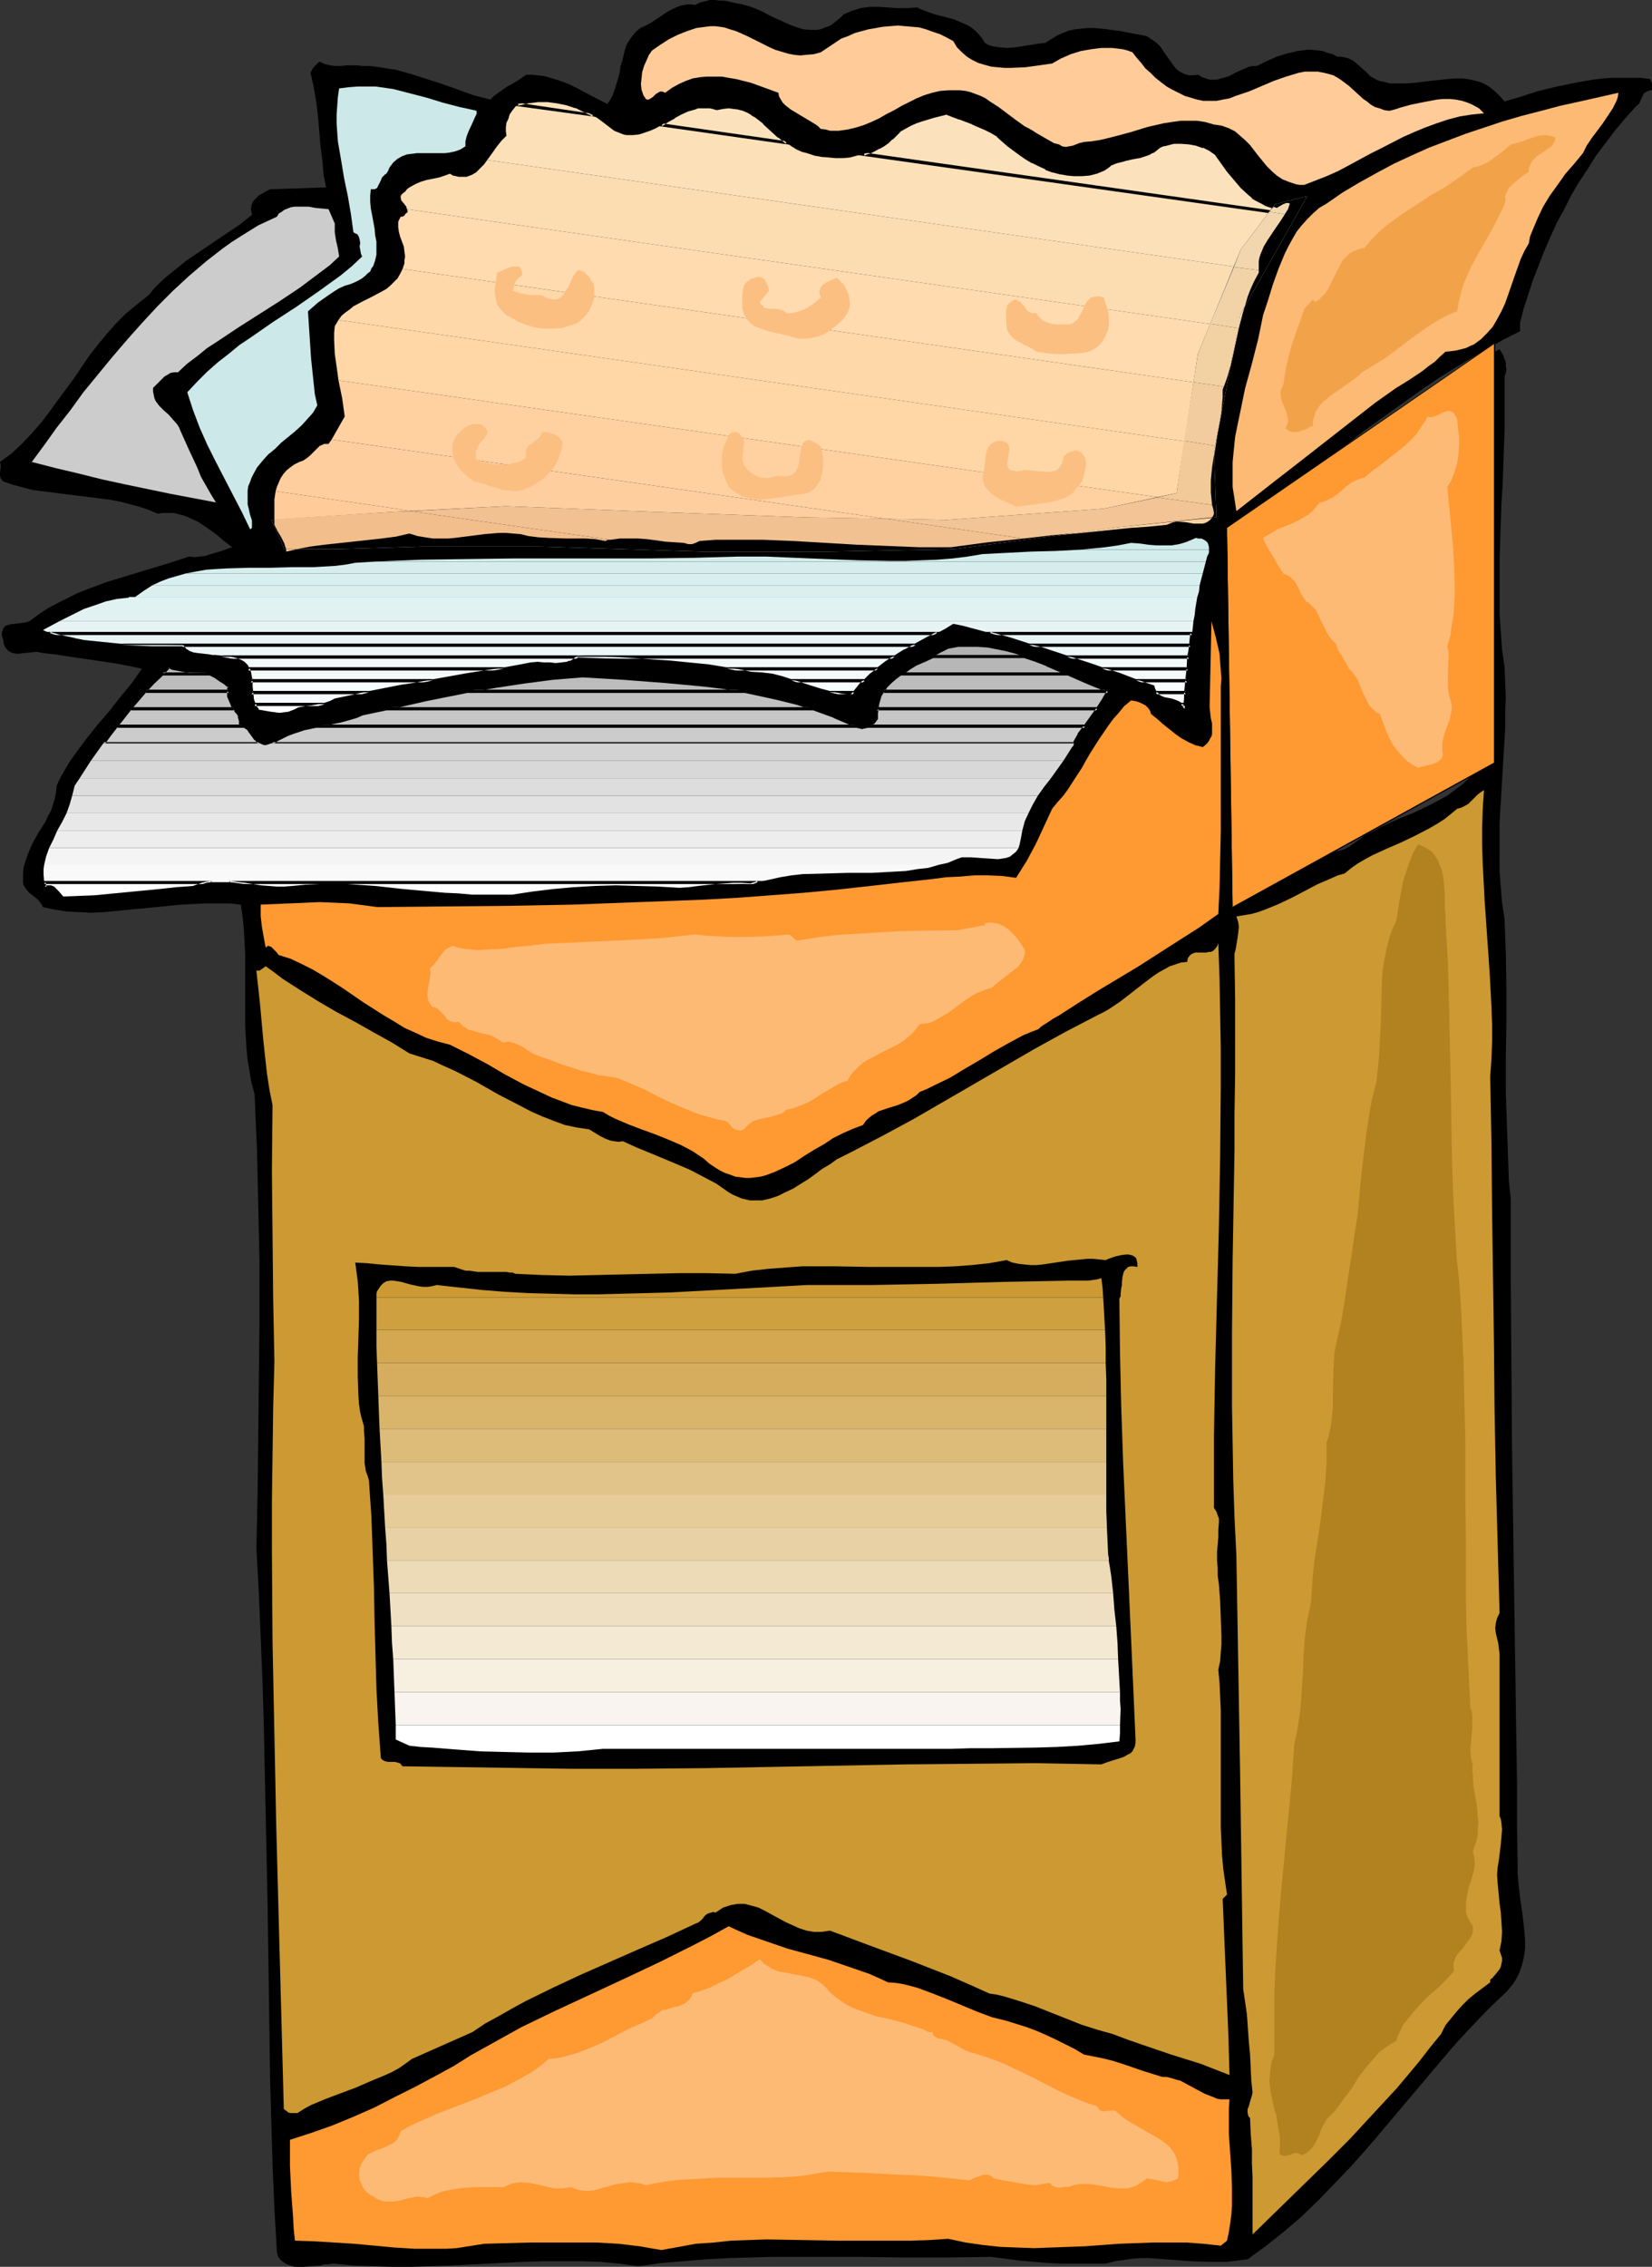 <?xml version="1.0" encoding="UTF-8" standalone="no"?>
<svg
   version="1.0"
   width="113.503mm"
   height="155.668mm"
   id="svg123"
   sodipodi:docname="Crackers 2.wmf"
   xmlns:inkscape="http://www.inkscape.org/namespaces/inkscape"
   xmlns:sodipodi="http://sodipodi.sourceforge.net/DTD/sodipodi-0.dtd"
   xmlns="http://www.w3.org/2000/svg"
   xmlns:svg="http://www.w3.org/2000/svg">
  <rect width="100%" height="100%" fill="#333333" stroke="none"/>
  <sodipodi:namedview
     id="namedview123"
     pagecolor="#ffffff"
     bordercolor="#000000"
     borderopacity="0.25"
     inkscape:showpageshadow="2"
     inkscape:pageopacity="0.0"
     inkscape:pagecheckerboard="0"
     inkscape:deskcolor="#d1d1d1"
     inkscape:document-units="mm" />
  <defs
     id="defs1">
    <pattern
       id="WMFhbasepattern"
       patternUnits="userSpaceOnUse"
       width="6"
       height="6"
       x="0"
       y="0" />
  </defs>
  <path
     style="fill:#000000;fill-opacity:1;fill-rule:evenodd;stroke:none"
     d="m 219.098,3.717 1.131,-0.485 1.131,-0.485 1.131,-0.323 0.969,-0.323 2.424,-0.323 h 2.262 l 2.424,0.162 2.424,0.162 h 2.424 l 2.747,-0.162 0.969,0.485 1.293,0.485 2.262,0.808 2.585,0.646 2.424,0.646 2.262,0.97 1.131,0.485 1.131,0.646 0.969,0.808 0.969,0.97 0.808,0.97 0.808,1.293 0.808,0.485 0.969,0.323 0.969,0.162 1.131,0.162 1.939,0.162 2.101,-0.162 4.039,-0.646 1.939,-0.323 1.777,-0.162 1.454,-0.97 1.616,-0.97 1.454,-0.646 1.616,-0.646 1.616,-0.323 1.616,-0.162 1.616,-0.162 h 1.777 l 3.232,0.323 3.555,0.485 6.786,1.293 0.969,0.646 0.969,0.646 0.808,0.646 0.808,0.808 1.293,1.939 1.293,1.778 0.646,0.97 0.646,0.808 0.646,0.646 0.808,0.485 0.969,0.485 1.131,0.323 h 0.969 l 1.454,-0.162 0.969,0.646 0.969,0.323 0.969,0.323 h 0.969 0.969 l 0.969,-0.323 1.939,-0.485 1.777,-0.97 1.777,-0.808 1.939,-0.808 0.969,-0.162 h 0.969 l 2.585,-1.293 2.585,-1.131 2.585,-0.808 2.747,-0.646 1.293,-0.162 1.293,-0.162 h 1.293 l 1.454,0.162 1.293,0.162 1.293,0.485 1.293,0.323 1.131,0.646 h 0.969 l 0.808,0.162 0.808,0.162 0.808,0.323 0.646,0.323 0.808,0.646 1.293,1.131 1.293,1.131 1.293,1.293 0.646,0.323 0.808,0.485 0.808,0.323 0.808,0.162 1.939,0.485 h 2.1 2.1 l 2.1,-0.162 4.201,-0.485 4.363,-0.485 2.101,-0.162 h 2.1 l 1.939,0.323 1.939,0.485 0.969,0.323 0.969,0.485 0.808,0.485 0.808,0.646 0.808,0.646 0.808,0.808 0.808,0.808 0.808,0.97 4.363,-1.293 4.524,-1.454 4.686,-1.131 4.686,-0.97 4.686,-0.808 2.585,-0.323 2.424,-0.162 h 2.424 2.424 2.585 l 2.424,0.323 0.323,0.646 0.162,0.646 v 0.808 0.808 h -0.485 l -0.485,0.162 -0.646,0.323 -0.485,0.323 -0.323,0.646 -0.646,1.454 -0.323,0.646 -0.646,0.485 -2.747,3.07 -2.747,3.232 -2.424,3.232 -2.585,3.393 -2.1,3.393 -2.262,3.393 -2.1,3.555 -1.777,3.555 -1.939,3.555 -1.616,3.555 -1.616,3.717 -1.454,3.717 -1.454,3.717 -2.424,7.433 -0.969,3.717 v 2.262 l -4.201,2.101 -4.201,2.424 -4.201,2.424 -4.039,2.424 -4.201,2.585 -4.039,2.747 -7.917,5.656 -7.917,5.656 -7.594,5.979 -7.594,6.14 -7.271,6.302 -1.777,0.646 -1.777,0.485 -1.616,0.808 -1.293,0.808 -1.131,1.131 -0.969,0.97 -0.969,1.131 -0.808,1.131 -0.646,1.293 -0.485,1.293 -0.323,1.293 -0.323,1.454 -0.323,1.454 v 1.616 l -0.162,3.232 0.162,3.232 0.162,3.393 0.808,6.787 0.162,3.555 0.162,3.393 -0.162,3.232 -0.162,1.616 -0.162,1.454 1.616,4.686 v 52.679 l 4.847,-2.747 5.009,-2.424 5.009,-2.262 5.17,-1.939 0.323,-0.646 0.485,-0.646 0.323,-0.323 0.646,-0.323 0.969,-0.485 1.293,-0.162 2.424,-0.485 1.131,-0.323 0.485,-0.323 0.646,-0.323 2.1,-1.454 1.939,-1.454 2.262,-1.131 2.1,-1.131 4.201,-1.939 4.363,-1.778 4.363,-2.101 2.1,-1.131 2.1,-1.131 1.939,-1.454 1.939,-1.454 1.939,-1.778 1.939,-1.939 0.646,0.162 0.485,-0.162 0.646,-0.162 0.485,-0.323 0.323,-0.485 0.646,-0.808 0.162,-0.485 0.162,-4.04 0.162,-3.878 v -4.04 -4.04 l -0.485,-8.241 -0.485,-8.08 -0.323,-8.241 -0.323,-8.08 v -3.878 l 0.162,-4.04 0.162,-3.878 0.485,-3.878 v -10.342 l -0.162,-5.009 v -5.171 l 0.162,-10.342 0.162,-5.009 0.323,-5.009 0.485,-0.485 0.485,-0.485 0.808,-0.485 0.323,-0.162 0.323,-0.162 0.969,1.616 0.323,0.97 0.323,0.808 v 0.97 l 0.162,0.808 -0.162,0.97 -0.323,0.97 v 4.525 4.525 4.686 l -0.162,4.686 -0.323,9.534 -0.323,4.848 -0.162,4.848 -0.323,9.695 v 4.686 4.848 4.686 l 0.323,4.686 0.323,4.525 0.646,4.525 0.162,3.878 0.162,4.04 -0.162,4.04 v 4.04 l -0.485,8.08 -0.485,8.241 -0.485,8.241 v 4.201 4.201 4.04 l 0.323,4.201 0.323,4.04 0.646,4.201 0.162,4.201 0.162,4.525 0.162,8.888 v 9.049 l -0.162,9.211 v 9.211 l 0.323,9.211 0.323,9.372 0.162,4.525 0.485,4.525 v 10.665 10.665 l 0.162,21.653 0.162,21.815 0.323,21.815 0.323,21.815 0.323,21.815 0.162,10.827 0.162,10.665 v 10.665 l 0.162,10.503 v 2.101 l 0.162,2.101 0.485,4.363 0.646,4.363 0.485,4.363 0.162,2.262 v 2.101 l -0.323,2.262 -0.485,1.939 -0.646,1.939 -0.969,1.939 -0.646,0.97 -0.646,0.808 -0.808,0.97 -0.808,0.808 -4.363,4.201 -4.201,4.363 -4.039,4.363 -3.878,4.525 -7.917,9.372 -7.756,9.211 -3.878,4.525 -4.039,4.525 -4.201,4.363 -4.039,4.201 -4.363,4.201 -4.524,3.878 -4.686,3.717 -4.847,3.555 -2.747,0.323 -2.585,0.323 h -2.424 -2.424 l -4.524,-0.162 -4.363,-0.323 -4.363,-0.323 -2.1,-0.162 h -2.1 l -2.262,0.162 -2.262,0.323 -2.262,0.323 -2.424,0.646 h -3.555 -3.716 -3.716 l -3.878,-0.162 -7.433,-0.646 -3.716,-0.485 -3.716,-0.485 -11.31,0.162 h -11.472 l -11.31,-0.162 h -11.31 -11.472 l -5.817,0.162 -5.655,0.162 -5.817,0.323 -5.817,0.485 -5.817,0.485 -5.817,0.808 -4.847,-0.646 -5.009,-0.485 -4.847,-0.162 h -5.009 -4.847 l -5.009,0.162 -9.856,0.485 -9.856,0.485 -9.856,0.323 h -5.009 l -4.847,-0.162 -4.847,-0.162 -5.009,-0.485 h -0.808 l -0.808,0.162 h -1.131 l -0.969,0.323 -2.262,0.162 -2.262,0.162 h -1.131 -1.131 l -0.969,-0.323 -0.969,-0.323 -0.808,-0.485 -0.808,-0.646 -0.646,-0.808 -0.323,-1.131 -0.646,-11.15 -0.485,-11.311 -0.646,-22.461 -0.323,-22.623 -0.323,-22.623 -0.485,-22.784 -0.485,-23.108 -0.323,-11.473 -0.485,-11.796 -0.485,-11.635 -0.646,-11.796 0.162,-7.756 0.162,-7.595 0.162,-14.866 0.162,-14.705 0.162,-14.543 v -14.543 l -0.323,-14.543 -0.323,-14.543 -0.646,-14.866 -0.808,-2.909 -0.485,-2.909 -0.485,-2.909 -0.323,-3.07 -0.162,-2.909 -0.162,-2.909 v -5.979 -6.14 -6.302 l -0.162,-3.232 -0.162,-3.232 -0.323,-3.232 -0.485,-3.393 -2.908,-0.323 H 56.552 53.482 l -3.232,0.162 -3.232,0.162 -3.232,0.323 -6.625,0.646 -6.786,0.646 -3.232,0.323 -3.393,0.162 -3.232,-0.162 -3.232,-0.162 -3.07,-0.485 -3.07,-0.646 -0.323,-0.646 -0.323,-0.485 -0.646,-0.808 -0.808,-0.646 -0.808,-0.646 L 7.433,231.56 6.786,230.752 6.463,230.267 6.14,229.783 5.978,229.298 v -0.808 -1.778 l 0.162,-1.616 0.485,-1.616 0.485,-1.454 0.646,-1.616 0.646,-1.454 1.616,-2.909 1.777,-2.747 0.646,-1.454 0.808,-1.454 0.485,-1.454 0.485,-1.616 0.323,-1.616 0.162,-1.778 0.969,-2.101 1.131,-1.939 1.131,-1.939 1.454,-2.101 2.747,-3.717 3.07,-3.878 3.07,-3.555 2.908,-3.717 3.07,-3.717 2.585,-3.717 -3.07,-0.646 -3.393,-0.646 -6.463,-0.97 -3.393,-0.485 -3.232,-0.485 -3.07,-0.485 -3.07,-0.323 -0.808,-0.162 -0.808,-0.162 -1.616,0.162 -1.616,0.162 -1.454,0.162 H 4.201 l -0.808,-0.162 -0.485,-0.162 -0.646,-0.323 -0.485,-0.485 -0.485,-0.646 -0.323,-0.808 -0.162,-1.131 -0.323,-0.97 v -0.808 l 0.162,-0.485 0.162,-0.485 0.323,-0.485 0.323,-0.323 0.646,-0.162 0.485,-0.162 1.293,-0.162 1.293,-0.162 1.293,-0.162 0.646,-0.162 0.485,-0.162 2.424,-1.778 2.424,-1.616 2.424,-1.293 2.585,-1.293 2.585,-1.293 2.424,-0.97 5.17,-1.939 5.332,-1.616 5.332,-1.616 5.332,-1.616 5.494,-1.778 1.454,0.162 1.293,-0.162 1.454,-0.162 1.454,-0.485 2.747,-0.808 2.747,-0.97 -2.101,-1.616 -2.101,-1.778 -2.262,-1.616 -2.424,-1.616 -1.131,-0.485 -1.293,-0.646 -1.293,-0.485 -1.293,-0.323 -1.293,-0.323 H 43.626 42.333 l -1.454,0.162 -2.262,-0.97 -2.424,-0.808 -2.424,-0.646 -2.424,-0.646 -2.585,-0.485 -2.424,-0.323 -10.341,-1.293 -5.009,-0.646 L 8.402,127.172 5.978,126.526 3.555,125.879 1.131,125.072 0.808,124.91 0.485,124.587 0.162,124.102 0,123.456 v -0.646 l 0.162,-1.454 v -0.808 L 0,119.901 l 3.07,-2.262 2.747,-2.585 2.424,-2.585 2.424,-2.747 2.101,-2.747 2.101,-2.909 4.201,-5.656 4.039,-5.979 2.262,-2.909 2.262,-2.747 2.424,-2.747 2.585,-2.585 2.908,-2.424 3.07,-2.424 1.454,-1.778 1.616,-1.616 1.616,-1.454 1.616,-1.293 3.393,-2.747 3.555,-2.424 6.948,-4.686 3.393,-2.262 3.232,-2.585 -0.162,-0.808 -0.162,-0.646 0.162,-0.485 v -0.485 l 0.485,-1.131 0.646,-0.646 0.808,-0.808 1.939,-1.131 0.969,-0.485 14.542,-0.485 -0.646,-3.393 -0.323,-3.717 -0.485,-3.717 -0.323,-3.878 -0.323,-3.878 -0.485,-3.878 -0.646,-3.717 -0.808,-3.555 0.485,-0.97 0.485,-0.646 1.293,-1.293 0.808,0.323 0.646,0.323 1.454,0.323 1.293,0.162 h 1.454 l 1.454,-0.162 h 1.454 1.293 l 1.293,0.162 h 2.262 l 2.262,0.323 1.939,0.323 2.262,0.323 4.039,1.131 4.039,1.293 4.039,1.293 4.039,1.454 4.039,1.454 4.363,1.131 0.969,-0.97 1.131,-0.808 2.262,-1.616 1.293,-0.646 1.293,-0.808 2.424,-1.616 h 1.454 l 1.454,0.162 1.454,0.162 1.293,0.323 2.747,0.808 2.585,0.97 2.585,1.293 2.424,1.293 5.009,2.585 0.808,-1.131 0.646,-1.293 0.485,-1.454 0.485,-1.454 0.808,-2.909 0.162,-1.454 0.485,-1.454 0.646,-2.747 0.485,-1.454 0.646,-1.131 0.808,-1.131 0.969,-1.131 1.131,-0.97 1.454,-0.646 1.454,-0.808 1.454,-0.97 1.454,-0.97 1.454,-0.97 1.616,-0.808 1.616,-0.646 0.808,-0.162 0.969,-0.162 h 0.969 l 0.969,0.162 1.293,-0.646 1.293,-0.323 L 184.359,0 h 1.293 l 1.293,0.162 h 1.293 l 2.747,0.646 1.777,0.323 1.777,0.485 1.777,0.646 1.777,0.808 1.777,0.97 1.777,0.808 3.555,1.616 1.777,0.646 1.616,0.485 1.777,0.162 h 1.777 l 0.969,-0.162 0.808,-0.323 0.808,-0.323 0.969,-0.323 0.808,-0.646 0.808,-0.646 0.808,-0.646 z"
     id="path1" />
  <path
     style="fill:#ffcc99;fill-opacity:1;fill-rule:evenodd;stroke:none"
     d="m 218.452,10.019 1.777,-0.646 1.777,-0.808 1.777,-0.485 1.777,-0.485 1.939,-0.323 1.777,-0.323 1.939,-0.162 1.939,-0.162 1.777,0.162 1.939,0.162 1.777,0.162 1.777,0.485 1.777,0.646 1.939,0.646 1.616,0.808 1.777,0.97 0.969,1.616 1.293,1.293 1.293,1.131 1.293,0.808 1.616,0.808 1.616,0.485 1.777,0.485 1.616,0.162 1.777,0.162 h 1.777 l 3.716,-0.162 3.555,-0.485 3.393,-0.485 2.262,-1.293 2.585,-1.131 2.585,-0.808 2.747,-0.485 2.585,-0.323 h 2.747 l 1.454,0.162 1.293,0.162 1.293,0.323 1.293,0.485 1.131,1.454 1.131,1.293 1.131,1.454 1.293,1.131 1.293,1.293 1.454,1.131 1.454,1.131 1.454,0.808 1.616,0.808 1.616,0.808 1.616,0.485 1.616,0.485 1.616,0.323 h 1.777 1.616 l 1.616,-0.323 1.777,-0.323 1.616,-0.646 3.393,-1.131 6.463,-2.747 3.232,-1.131 1.616,-0.485 1.616,-0.485 1.616,-0.323 h 1.616 1.777 l 1.616,0.323 1.293,0.323 1.131,0.323 1.131,0.646 0.969,0.646 1.939,1.454 1.939,1.778 1.777,1.616 0.969,0.646 0.969,0.808 1.131,0.646 1.131,0.323 1.293,0.485 1.293,0.162 1.293,-0.323 1.454,-0.485 2.908,-0.808 3.232,-0.646 3.393,-0.646 1.616,-0.162 h 1.777 l 1.616,0.162 1.616,0.323 1.454,0.485 1.454,0.646 1.454,0.808 1.293,1.293 -3.232,0.323 -3.07,0.485 -3.07,0.808 -2.908,0.97 -3.07,1.131 -2.747,1.131 -2.908,1.293 -5.655,2.909 -2.908,1.454 -5.655,3.07 -2.747,1.454 -2.908,1.293 -2.908,1.131 -2.908,1.131 h -1.131 l -0.969,-0.162 -0.969,-0.323 -0.969,-0.323 -1.616,-0.646 -1.454,-0.97 -1.293,-1.131 -1.293,-1.293 -2.262,-2.747 -2.1,-2.747 -1.293,-1.293 -1.293,-1.131 -1.293,-1.131 -1.616,-0.808 -1.777,-0.646 -0.969,-0.162 -1.131,-0.162 -2.262,-0.646 -2.1,-0.323 h -2.262 -2.1 l -2.262,0.323 -2.1,0.323 -4.201,0.97 -4.201,1.293 -4.201,1.131 -1.939,0.485 -2.1,0.485 -2.1,0.323 -1.939,0.162 -0.646,0.162 -0.646,0.162 -1.616,0.646 -0.969,0.162 -0.808,0.162 -0.969,-0.162 -0.808,-0.485 -1.293,-0.323 -1.131,-0.646 -2.262,-1.293 -1.131,-0.646 -0.969,-0.646 -1.131,-0.646 -0.969,-0.485 -2.262,-1.616 -4.524,-3.393 -2.262,-1.454 -1.131,-0.808 -1.293,-0.646 -1.293,-0.485 -1.293,-0.485 -1.293,-0.323 -1.454,-0.162 h -1.454 -1.616 l -2.1,0.162 -2.1,0.485 -2.1,0.646 -1.939,0.808 -1.939,0.97 -1.939,0.97 -1.939,1.131 -1.939,0.97 -1.939,1.131 -2.1,0.97 -1.939,0.808 -2.1,0.646 -2.1,0.485 -2.262,0.323 h -1.131 -1.131 l -1.131,-0.323 -1.293,-0.162 -0.646,-0.646 -0.646,-0.485 -1.616,-0.97 -1.616,-0.97 -1.616,-0.97 -1.616,-0.97 -1.454,-1.131 -0.646,-0.646 -0.485,-0.808 -0.485,-0.808 -0.162,-0.97 -3.555,-1.293 -3.555,-1.293 -1.939,-0.485 -1.939,-0.485 -1.939,-0.323 -1.777,-0.323 h -1.939 -1.939 l -1.777,0.162 -1.939,0.323 -1.777,0.646 -1.777,0.808 -1.777,0.97 -1.777,1.293 -0.323,-0.162 -0.485,-0.162 h -0.485 l -0.323,0.162 -0.808,0.485 -0.646,0.646 -0.646,0.485 -0.323,0.162 -0.323,0.162 h -0.323 l -0.323,-0.162 -0.323,-0.485 -0.323,-0.485 -0.485,-1.454 -0.162,-1.454 0.162,-1.454 0.162,-1.616 0.485,-1.616 0.646,-1.454 0.646,-1.454 0.808,-1.131 2.1,-1.454 2.262,-1.454 2.262,-1.131 2.424,-0.97 2.424,-0.808 2.424,-0.323 1.293,-0.162 h 1.131 l 1.293,0.162 1.131,0.162 1.454,0.485 1.616,0.485 2.908,1.293 2.908,1.454 2.908,1.454 1.454,0.646 1.616,0.485 1.616,0.485 1.616,0.323 1.616,0.162 1.616,-0.162 1.939,-0.162 1.777,-0.485 z"
     id="path2" />
  <path
     style="fill:#cce8e8;fill-opacity:1;fill-rule:evenodd;stroke:none"
     d="m 123.768,28.763 v 0.808 l -0.485,0.97 -0.485,1.131 -1.131,2.424 -0.485,1.293 -0.323,1.293 v 1.293 l -1.293,0.808 -1.293,0.485 -1.454,0.323 -1.293,0.162 h -4.363 -1.454 -1.454 l -1.293,0.162 -1.293,0.162 -1.293,0.485 -1.131,0.646 -1.131,0.97 -0.485,0.646 -0.485,0.646 -0.323,0.808 -0.485,0.808 -0.323,0.162 -0.323,0.323 -0.485,0.485 -0.323,0.808 -0.162,0.323 -0.162,0.323 -0.323,0.646 -0.323,0.646 -0.323,0.162 -0.323,0.162 h -0.485 -0.485 l -0.162,1.616 v 1.616 l 0.162,1.778 0.323,1.616 0.646,3.555 0.162,1.778 0.323,1.616 v 1.778 1.616 l -0.323,1.454 -0.485,1.454 -0.485,0.646 -0.323,0.808 -0.646,0.485 -0.646,0.646 -0.808,0.646 -0.808,0.485 -0.969,0.485 -1.131,0.485 -1.616,0.485 -1.454,0.646 -1.293,0.808 -1.454,0.97 -2.747,1.939 -2.585,2.262 0.808,12.281 0.323,3.07 0.323,3.07 0.323,3.07 0.646,2.909 -1.131,1.939 -1.454,1.616 -1.454,1.616 -1.777,1.616 -1.777,1.454 -1.777,1.454 -1.616,1.616 -1.777,1.454 -1.454,1.616 -1.454,1.778 -0.969,1.778 -0.485,0.97 -0.323,0.97 -0.485,1.131 -0.162,1.131 v 1.131 1.131 1.293 l 0.323,1.293 0.323,1.454 0.485,1.454 v 1.131 0.646 l -0.162,0.323 -0.323,0.162 -2.101,-4.363 -4.524,-8.726 -2.262,-4.363 -2.262,-4.525 -1.939,-4.363 -1.777,-4.686 -1.454,-4.525 2.585,-2.747 2.585,-2.585 2.747,-2.424 2.908,-2.262 2.747,-2.262 2.908,-1.939 5.817,-4.04 5.978,-3.878 5.817,-4.04 2.908,-2.101 2.908,-2.101 2.747,-2.262 2.747,-2.585 -0.323,-0.808 -0.162,-0.97 -0.162,-0.808 0.162,-0.97 L 93.392,62.213 93.23,61.566 93.068,61.243 92.745,60.758 92.26,60.597 91.776,60.273 91.129,55.587 90.322,50.901 89.352,46.215 88.544,41.367 87.736,36.681 87.575,34.419 87.413,31.995 v -2.262 l 0.162,-2.262 0.162,-2.262 0.323,-2.262 2.585,-0.323 2.262,-0.162 h 2.424 2.262 l 2.262,0.323 2.262,0.323 4.363,1.131 4.363,1.131 4.201,1.293 4.363,1.131 2.262,0.485 z"
     id="path3" />
  <path
     style="fill:#fcba75;fill-opacity:1;fill-rule:evenodd;stroke:none"
     d="m 420.262,24.077 -0.162,1.131 -0.323,0.97 -0.969,1.939 -1.293,1.939 -1.293,1.939 -1.454,1.939 -1.454,1.939 -1.293,1.939 -0.969,1.939 -2.262,2.747 -2.262,2.585 -1.939,2.747 -2.1,2.909 -1.777,2.909 -1.454,3.07 -1.293,3.07 -0.646,1.616 -0.323,1.778 -1.131,1.939 -0.969,2.101 -1.616,4.525 -1.616,4.686 -0.808,2.262 -0.969,2.101 -1.131,2.101 -1.131,1.939 -1.454,1.616 -1.616,1.616 -1.777,1.293 -1.131,0.485 -0.969,0.485 -1.293,0.323 -1.293,0.323 -1.293,0.162 -1.454,0.162 -1.454,1.293 -1.293,1.293 -1.616,1.131 -1.616,1.293 -3.393,2.262 -3.393,2.101 -5.494,3.878 -5.17,4.04 -10.341,8.08 -5.17,4.04 -5.009,3.878 -10.341,8.08 -0.485,-3.232 -0.485,-3.07 v -3.393 -3.07 l 0.323,-3.232 0.323,-3.232 0.646,-3.232 0.646,-3.07 1.293,-6.302 1.777,-6.464 1.616,-6.302 1.293,-6.302 1.293,-3.878 0.646,-2.101 0.646,-2.101 1.454,-4.04 1.616,-3.878 0.969,-1.939 0.969,-1.778 1.131,-1.939 1.293,-1.616 1.454,-1.616 1.454,-1.454 1.616,-1.454 1.939,-1.131 4.201,-2.909 4.363,-2.585 4.363,-2.424 4.524,-2.424 4.524,-2.101 4.686,-2.101 4.686,-1.778 4.686,-1.778 4.847,-1.616 4.847,-1.616 5.009,-1.454 5.009,-1.293 4.847,-1.293 5.17,-1.131 z"
     id="path4" />
  <path
     style="fill:#ffcc99;fill-opacity:1;fill-rule:evenodd;stroke:none"
     d="m 71.579,127.495 86.928,12.604 h -0.646 l -0.646,0.323 -2.585,-0.485 -2.585,-0.162 h -4.847 l -4.847,-0.162 -2.585,-0.162 -2.585,-0.323 -1.939,-0.485 -1.939,-0.162 -1.939,-0.162 h -1.777 l -3.878,0.323 -3.716,0.485 -3.878,0.485 -1.777,0.162 h -1.939 -1.939 l -2.1,-0.323 -1.939,-0.323 -2.1,-0.646 -3.878,0.808 -4.039,0.646 -8.402,0.97 -4.039,0.323 -4.039,0.485 -4.039,0.646 -3.555,0.808 v -0.808 l -0.323,-0.808 -0.323,-0.808 -0.485,-0.97 -1.131,-1.778 -0.485,-0.97 -0.323,-0.808 v -2.262 -2.101 -2.262 z"
     id="path5" />
  <path
     style="fill:#ffce9e;fill-opacity:1;fill-rule:evenodd;stroke:none"
     d="m 158.507,140.1 -86.928,-12.604 0.323,-1.131 0.485,-1.131 0.485,-1.131 0.646,-0.97 0.808,-0.97 0.969,-0.808 1.131,-0.808 1.293,-0.646 0.485,-0.162 0.485,-0.162 0.969,-0.646 0.969,-0.808 0.808,-0.808 0.808,-0.808 0.808,-0.808 0.485,-0.162 0.646,-0.323 h 0.485 0.646 l 0.808,-1.131 179.674,25.693 -9.21,0.97 -4.847,0.646 -4.847,0.646 h -8.079 l -8.079,-0.323 -8.079,-0.323 -8.24,-0.485 -8.24,-0.485 -8.079,-0.323 h -8.24 -4.039 l -4.201,0.323 -0.969,0.485 -0.969,0.323 h -0.969 l -1.131,-0.323 -2.424,-0.162 -2.424,-0.162 -2.262,-0.323 -2.424,-0.323 -2.262,-0.162 h -2.424 -2.424 z"
     id="path6" />
  <path
     style="fill:#ffd1a0;fill-opacity:1;fill-rule:evenodd;stroke:none"
     d="M 265.794,139.776 86.121,114.083 89.514,108.104 88.867,103.418 87.898,98.732 314.752,131.05 l 0.323,1.131 0.162,1.131 -0.485,0.97 -0.485,0.646 -0.646,0.485 -0.646,0.323 -0.646,0.162 h -0.808 -1.616 l -1.777,-0.323 -1.777,-0.162 h -0.969 l -0.808,0.162 -0.808,0.323 -0.808,0.323 -4.847,0.485 -4.686,0.323 -9.371,0.97 z"
     id="path7" />
  <path
     style="fill:#ffd6a5;fill-opacity:1;fill-rule:evenodd;stroke:none"
     d="M 314.752,131.05 87.898,98.732 87.413,95.177 86.928,91.784 86.767,88.229 v -1.778 l 0.162,-1.778 0.969,-1.616 227.824,32.641 -0.646,3.717 -0.485,3.878 -0.162,1.939 v 1.939 l 0.162,1.939 z"
     id="path8" />
  <path
     style="fill:#ffd8aa;fill-opacity:1;fill-rule:evenodd;stroke:none"
     d="M 315.721,115.699 87.898,83.058 l 0.808,-1.131 0.969,-0.808 1.131,-0.808 0.969,-0.808 2.424,-1.293 2.585,-1.293 2.424,-1.293 1.131,-0.646 0.969,-0.808 0.969,-0.97 0.969,-0.97 0.646,-1.131 0.646,-1.293 213.282,30.541 -0.162,0.323 -0.162,0.485 v 1.778 l -0.162,1.778 -0.485,3.555 -0.646,3.717 z"
     id="path9" />
  <path
     style="fill:#ffdbaf;fill-opacity:1;fill-rule:evenodd;stroke:none"
     d="m 317.822,100.348 -213.282,-30.541 0.485,-1.454 v -0.808 l 0.162,-0.97 -0.162,-1.293 -0.162,-1.293 -0.485,-1.293 -0.485,-1.293 -0.323,-1.293 -0.162,-1.131 v -0.808 -0.646 l 0.323,-0.646 0.323,-0.646 h 0.162 0.323 l 0.485,-0.323 0.323,-0.485 0.485,-0.323 v -0.485 l -0.162,-0.323 216.028,30.864 -1.616,7.595 -0.969,3.878 z"
     id="path10" />
  <path
     style="fill:#fcddb2;fill-opacity:1;fill-rule:evenodd;stroke:none"
     d="m 321.7,85.159 -216.028,-30.864 -0.162,-0.646 -0.485,-0.646 -0.808,-0.97 -0.162,-0.646 v -0.485 l 0.162,-0.323 0.162,-0.162 0.323,-0.323 0.485,-0.323 0.485,-0.646 0.646,-0.485 1.454,-0.808 1.454,-0.646 1.616,-0.485 1.616,-0.323 1.616,-0.323 1.454,-0.485 1.293,-0.485 0.808,0.485 0.808,0.162 0.646,0.162 h 0.808 0.646 0.646 l 1.293,-0.485 1.131,-0.646 0.969,-0.97 1.131,-1.131 0.808,-1.131 200.355,28.602 v 0.646 l -0.969,1.616 -0.808,1.778 -1.293,3.555 -1.131,3.717 z"
     id="path11" />
  <path
     style="fill:#fce0b7;fill-opacity:1;fill-rule:evenodd;stroke:none"
     d="m 326.87,70.131 -200.355,-28.602 1.293,-1.778 1.131,-1.616 1.293,-1.616 0.646,-0.646 0.646,-0.646 -0.162,-1.131 v -0.97 l 0.162,-1.293 0.485,-0.97 0.323,-1.131 0.646,-0.97 0.646,-0.808 0.646,-0.808 19.712,2.747 1.454,0.97 1.293,0.97 2.747,2.101 0.808,0.323 0.808,0.323 0.808,0.323 0.808,0.162 h 1.616 l 1.616,-0.162 1.454,-0.485 1.454,-0.485 1.454,-0.646 1.454,-0.808 32.639,4.686 1.131,0.808 1.293,0.808 1.454,0.646 1.293,0.323 1.939,0.646 1.777,0.323 1.939,0.162 1.777,0.162 h 1.939 l 1.777,-0.162 1.777,-0.485 1.777,-0.485 109.388,15.674 -1.131,1.778 -1.131,1.616 -2.262,3.393 -0.969,1.616 -0.808,1.939 -0.323,0.97 -0.162,0.97 v 1.131 z"
     id="path12" />
  <path
     style="fill:#fce2bc;fill-opacity:1;fill-rule:evenodd;stroke:none"
     d="m 153.983,29.894 -19.712,-2.747 0.162,-0.162 2.585,-0.485 2.747,-0.323 h 2.424 l 2.585,0.162 2.424,0.646 2.262,0.646 2.262,1.131 z m 179.674,25.693 -109.388,-15.674 1.454,-0.323 1.293,-0.646 1.131,-0.646 1.131,-0.646 1.131,-0.808 1.131,-0.97 0.969,-0.97 0.969,-0.97 1.454,-0.808 1.454,-0.808 1.454,-0.646 1.616,-0.485 3.07,-0.97 3.232,-0.808 3.393,1.293 3.555,1.293 3.232,1.454 1.616,0.808 1.616,0.97 2.747,2.424 2.908,2.262 1.616,1.131 1.777,0.97 1.616,0.808 1.777,0.808 1.777,0.646 1.939,0.646 1.777,0.323 1.939,0.162 h 1.939 l 1.777,-0.323 1.939,-0.323 1.939,-0.808 0.808,-0.646 0.808,-0.646 0.808,-0.485 0.969,-0.323 1.939,-0.485 1.939,-0.323 1.939,-0.485 1.939,-0.646 0.969,-0.323 0.808,-0.323 0.808,-0.646 0.808,-0.646 0.808,-0.323 0.969,-0.323 1.939,-0.323 1.939,-0.162 1.939,0.162 1.939,0.323 1.777,0.646 1.777,0.808 1.454,0.97 3.232,4.525 1.777,2.262 1.777,1.939 1.939,1.939 0.969,0.808 0.969,0.646 1.293,0.646 1.131,0.646 1.293,0.485 1.454,0.323 0.808,-0.485 0.808,-0.485 0.485,-0.162 0.323,-0.162 h 0.485 l 0.485,0.162 -0.485,1.454 z m -129.262,-18.421 -32.639,-4.686 1.616,-1.131 1.616,-0.97 1.777,-0.97 1.777,-0.808 1.777,-0.646 0.969,-0.162 0.969,-0.162 h 0.808 l 1.131,0.162 0.969,0.162 0.969,0.162 1.616,-0.162 1.454,-0.162 h 1.293 l 1.293,0.323 1.293,0.323 1.131,0.485 1.131,0.646 0.969,0.646 2.1,1.616 1.939,1.778 1.939,1.778 z"
     id="path13" />
  <path
     style="fill:#000000;fill-opacity:1;fill-rule:evenodd;stroke:none"
     d="m 153.821,30.218 0.323,-0.646 -19.712,-2.909 0.162,0.646 0.162,-0.162 -0.323,0.323 2.747,-0.646 2.585,-0.323 v 0 h 2.424 v 0 l 2.424,0.323 2.424,0.485 v 0 l 2.424,0.808 -0.162,-0.162 2.262,1.131 2.262,1.131 2.424,0.323 -4.363,-2.101 -2.262,-1.131 v 0 l -2.424,-0.808 v 0 l -2.424,-0.485 -2.424,-0.323 h -0.162 -2.424 -0.162 l -2.585,0.323 -2.908,0.646 -0.323,0.808 22.459,3.07 z"
     id="path14" />
  <path
     style="fill:#000000;fill-opacity:1;fill-rule:evenodd;stroke:none"
     d="m 333.172,55.264 0.485,-0.162 -109.226,-15.513 v 0.808 l 1.293,-0.485 h 0.162 l 1.293,-0.646 1.131,-0.646 h 0.162 l 1.131,-0.646 1.131,-0.808 v 0 l 0.969,-0.97 h 0.162 l 0.969,-0.97 0.969,-0.97 h -0.162 l 1.454,-0.808 v 0 l 1.454,-0.808 1.454,-0.646 v 0 l 1.454,-0.485 3.232,-0.97 3.232,-0.808 h -0.323 l 3.393,1.293 h 0.162 l 3.393,1.293 h -0.162 l 3.393,1.454 1.616,0.808 v 0 l 1.616,0.97 h -0.162 l 2.747,2.424 v 0 l 3.07,2.262 1.616,1.131 1.616,0.97 h 0.162 l 1.616,0.808 1.777,0.808 v 0.162 l 1.777,0.646 h 0.162 l 1.777,0.485 h 0.162 l 1.777,0.323 1.777,0.162 h 2.1 l 1.939,-0.162 v 0 l 1.939,-0.485 v 0 l 1.939,-0.808 0.969,-0.646 0.808,-0.646 h -0.162 l 0.969,-0.323 h -0.162 l 0.969,-0.323 1.939,-0.485 h -0.162 l 2.1,-0.485 1.777,-0.323 h 0.162 l 1.939,-0.646 0.808,-0.323 0.162,-0.162 0.808,-0.323 0.808,-0.646 0.808,-0.646 v 0 l 0.808,-0.323 v 0 l 0.969,-0.162 h -0.162 l 1.939,-0.485 v 0 h 1.939 -0.162 l 2.1,0.162 1.777,0.323 v 0 l 1.777,0.646 v -0.162 l 1.616,0.808 v 0 l 1.616,1.131 -0.162,-0.162 3.232,4.525 1.777,2.101 v 0 l 1.777,2.101 1.939,1.778 v 0 l 0.969,0.808 v 0.162 l 1.131,0.646 v 0 l 1.293,0.646 1.131,0.646 v 0 l 1.454,0.485 1.454,0.323 0.969,-0.485 v 0 l 0.808,-0.485 0.485,-0.162 h -0.162 l 0.485,-0.162 h -0.162 0.485 v 0 l 0.485,0.162 -0.323,-0.485 -0.646,1.454 v -0.162 l -0.808,1.293 0.646,0.646 0.969,-1.454 v 0 l 0.808,-1.939 -0.969,-0.323 h -0.646 l -0.485,0.162 -0.162,0.162 -0.323,0.162 -0.808,0.323 v 0 l -0.808,0.646 0.323,-0.162 -1.454,-0.323 -1.293,-0.485 v 0.162 l -1.131,-0.646 -1.131,-0.646 v 0 l -1.131,-0.808 v 0.162 l -0.969,-0.808 v 0 l -1.777,-1.939 -1.939,-1.939 h 0.162 l -1.777,-2.101 -3.232,-4.525 -1.616,-1.131 v 0 L 312.651,37.651 v 0 l -1.939,-0.646 v 0 l -1.939,-0.323 -1.939,-0.162 v 0 h -1.939 -0.162 l -1.777,0.485 h -0.162 l -0.808,0.162 -0.162,0.162 -0.808,0.323 -0.808,0.646 -0.808,0.646 v 0 l -0.808,0.323 v 0 l -0.969,0.323 -1.939,0.646 h 0.162 l -1.939,0.323 -1.939,0.485 h -0.162 l -1.777,0.485 -0.969,0.323 h -0.162 l -0.808,0.485 v 0 l -0.808,0.646 -0.808,0.646 v -0.162 l -1.939,0.808 h 0.162 l -1.939,0.485 v 0 l -1.939,0.162 h 0.162 -1.939 v 0 l -1.777,-0.162 -1.939,-0.323 h 0.162 l -1.939,-0.485 h 0.162 l -1.939,-0.646 v 0 l -1.777,-0.808 -1.616,-0.808 v 0 l -1.616,-1.131 -1.616,-0.97 -3.07,-2.262 h 0.162 l -2.747,-2.424 h -0.162 l -1.454,-0.97 h -0.162 l -1.616,-0.808 -3.232,-1.454 -0.162,-0.162 -3.393,-1.293 v 0 l -3.555,-1.293 -3.232,0.808 -3.232,0.97 -1.454,0.485 -0.162,0.162 -1.616,0.646 -1.293,0.646 h -0.162 l -1.454,0.97 -0.969,1.131 -0.969,0.97 v 0 l -0.969,0.808 v 0 l -1.131,0.808 -1.131,0.646 v 0 l -1.293,0.646 -1.131,0.485 v 0 l -2.908,1.131 111.165,15.674 z"
     id="path15" />
  <path
     style="fill:#000000;fill-opacity:1;fill-rule:evenodd;stroke:none"
     d="m 204.072,37.328 0.323,-0.646 -32.639,-4.686 0.162,0.808 1.616,-1.131 1.777,-0.97 h -0.162 l 1.777,-0.97 1.777,-0.808 v 0 l 1.777,-0.485 0.808,-0.323 v 0 h 0.969 v 0 h 0.808 1.131 v 0 l 0.969,0.162 h -0.162 l 1.131,0.323 1.616,-0.323 1.454,-0.162 v 0 l 1.293,0.162 v 0 l 1.293,0.162 h -0.162 l 1.293,0.323 v 0 l 1.131,0.485 1.131,0.646 h -0.162 l 1.131,0.646 v 0 l 2.1,1.616 h -0.162 l 1.939,1.778 1.939,1.778 h 0.162 l 1.939,1.616 1.616,0.323 -3.232,-2.585 h 0.162 l -1.939,-1.778 -1.939,-1.778 h -0.162 l -1.939,-1.616 v 0 l -1.131,-0.646 v 0 l -1.131,-0.646 -1.131,-0.485 -0.162,-0.162 -1.131,-0.323 v 0 l -1.293,-0.162 h -0.162 l -1.293,-0.162 h -0.162 l -1.293,0.162 -1.616,0.323 h 0.162 l -0.969,-0.323 h -0.162 l -0.969,-0.162 v 0 h -1.131 -0.808 -0.162 -0.969 v 0 l -0.969,0.323 -1.777,0.485 v 0.162 l -1.777,0.808 -1.777,0.97 v 0 l -1.616,0.97 -2.747,1.616 35.224,5.009 z"
     id="path16" />
  <path
     style="fill:#f2a349;fill-opacity:1;fill-rule:evenodd;stroke:none"
     d="m 403.942,35.712 -0.162,0.808 -0.323,0.646 -0.323,0.485 -0.485,0.485 -1.131,0.808 -2.424,1.616 -1.131,1.131 -0.323,0.485 -0.323,0.808 -0.323,0.646 v 0.97 l -0.969,0.646 -1.131,0.808 -2.1,1.778 -0.969,0.97 -0.485,0.97 -0.323,0.646 -0.162,0.485 v 0.485 l 0.162,0.646 -0.646,1.778 -0.808,1.616 -1.777,3.555 -1.939,3.393 -1.939,3.393 -1.939,3.555 -1.616,3.717 -0.646,1.778 -0.485,1.939 -0.485,1.939 -0.323,2.101 -1.777,0.646 -1.616,0.808 -3.07,1.778 -3.07,2.101 -2.908,2.101 -5.978,4.525 -3.07,1.939 -3.232,1.939 -0.808,0.808 -0.969,0.808 -2.1,1.454 -2.1,1.454 -2.1,1.454 -0.969,0.808 -0.969,0.808 -0.808,0.808 -0.646,0.97 -0.646,0.97 -0.323,1.131 -0.323,1.131 v 1.293 l -0.808,0.323 -0.808,0.485 -0.969,0.323 -0.969,0.323 -0.969,0.162 h -0.808 l -0.969,-0.323 -0.323,-0.323 -0.485,-0.323 0.323,-0.808 0.323,-0.808 v -0.646 l -0.162,-0.808 -0.323,-1.293 -1.131,-2.747 -0.323,-1.454 v -0.808 l 0.162,-0.808 0.323,-0.646 0.323,-0.808 0.323,-2.585 0.485,-2.424 0.646,-2.585 0.646,-2.424 1.616,-4.686 0.808,-2.262 0.808,-2.424 2.262,-2.424 0.646,0.646 0.969,-0.646 0.808,-0.808 0.808,-0.808 0.646,-0.97 1.131,-2.262 1.131,-2.262 1.131,-2.262 0.646,-0.97 0.808,-0.808 0.808,-0.808 1.131,-0.646 1.293,-0.485 1.454,-0.323 1.293,-1.616 1.616,-1.616 1.454,-1.454 1.777,-1.454 3.555,-2.585 3.716,-2.424 3.716,-2.424 3.878,-2.262 3.555,-2.424 1.777,-1.293 1.777,-1.293 1.454,-0.323 1.293,-0.485 1.293,-0.646 1.131,-0.808 2.424,-1.778 2.262,-1.939 1.454,-0.323 1.454,-0.485 1.293,-0.485 1.454,-0.485 1.454,-0.485 1.454,-0.162 h 0.808 l 0.808,0.162 0.646,0.162 z"
     id="path17" />
  <path
     style="fill:#cccccc;fill-opacity:1;fill-rule:evenodd;stroke:none"
     d="m 86.928,58.011 v 1.131 1.131 l 0.323,2.101 0.485,2.101 0.323,2.101 -2.424,2.262 -2.585,1.939 -2.585,1.939 -2.585,1.939 -5.332,3.555 -10.664,6.787 -5.332,3.555 -2.747,1.778 -2.585,2.101 -2.585,1.939 -2.424,2.262 H 45.242 l -0.969,0.162 -0.808,0.485 -0.808,0.485 -1.454,1.454 -1.454,1.454 v 0.97 l 0.162,0.808 0.162,0.808 0.323,0.808 0.485,0.646 0.485,0.646 1.131,1.131 1.293,1.131 1.131,1.293 1.131,1.293 0.485,0.808 0.323,0.808 2.101,4.686 2.262,4.848 0.969,2.424 1.293,2.262 1.293,2.262 1.293,2.101 -5.978,-1.131 -5.978,-1.131 -11.634,-2.424 -5.978,-1.293 -5.817,-1.454 -6.14,-1.454 -6.302,-1.616 3.232,-4.363 3.232,-4.525 3.555,-4.525 3.393,-4.686 3.716,-4.525 3.716,-4.525 3.878,-4.525 3.878,-4.363 4.039,-4.363 4.039,-4.04 4.201,-3.878 4.363,-3.717 4.363,-3.393 2.262,-1.616 2.262,-1.454 4.686,-2.909 2.424,-1.131 2.424,-1.131 0.485,-0.808 0.808,-0.485 0.646,-0.485 0.808,-0.323 0.808,-0.323 0.969,-0.162 h 1.777 1.939 l 1.777,0.323 1.777,0.162 1.616,0.162 z"
     id="path18" />
  <path
     style="fill:#fcbf82;fill-opacity:1;fill-rule:evenodd;stroke:none"
     d="m 135.563,71.423 -0.969,0.808 -0.808,0.97 -0.323,1.131 -0.323,1.131 0.969,0.323 0.969,0.323 1.616,0.323 0.808,0.162 h 0.969 2.262 l 0.808,0.485 0.808,0.323 0.646,0.162 0.646,0.162 h 0.646 l 0.485,-0.162 0.485,-0.162 0.485,-0.323 0.646,-0.808 0.646,-0.97 0.646,-0.97 0.485,-1.131 0.485,-1.131 0.485,-0.808 0.485,-0.646 0.323,-0.323 0.323,-0.162 h 0.323 l 0.485,0.162 0.323,0.162 0.485,0.323 0.485,0.485 0.646,0.646 0.485,0.808 0.646,0.97 0.162,1.454 v 1.293 l -0.162,1.454 -0.485,1.293 -0.646,1.454 -0.808,1.131 -0.969,0.97 -1.131,0.97 -0.969,0.485 -1.131,0.323 -0.969,0.323 -1.131,0.323 -2.262,0.162 h -2.424 l -2.262,-0.323 -2.262,-0.646 -2.1,-0.808 -1.939,-1.131 -0.969,-0.485 -0.808,-0.646 -0.485,-0.646 -0.646,-0.646 -0.485,-0.646 -0.323,-0.808 -0.323,-1.454 -0.162,-1.616 0.162,-1.616 0.485,-3.07 0.808,-0.323 0.969,-0.485 1.131,-0.485 1.131,-0.323 h 0.485 0.485 0.485 l 0.323,0.162 0.323,0.323 0.162,0.485 0.162,0.485 z"
     id="path19" />
  <path
     style="fill:#fcbf82;fill-opacity:1;fill-rule:evenodd;stroke:none"
     d="m 199.709,75.463 -2.424,2.909 0.323,0.646 0.485,0.323 0.323,0.485 0.485,0.162 0.969,0.162 h 0.808 0.969 l 0.808,0.162 0.969,0.323 0.485,0.323 0.485,0.323 h 1.293 l 1.131,-0.323 1.131,-0.323 1.293,-0.485 0.969,-0.646 0.969,-0.646 1.939,-1.616 -0.162,-0.646 -0.162,-0.485 v -0.646 l 0.162,-0.323 0.162,-0.485 0.162,-0.323 0.646,-0.646 0.808,-0.485 1.777,-0.808 0.808,-0.323 0.808,0.808 0.969,0.97 0.646,1.131 0.485,1.131 0.323,1.293 0.162,1.293 -0.162,1.293 -0.485,1.293 -1.293,1.778 -1.616,1.454 -1.777,1.293 -0.808,0.646 -0.969,0.485 -0.969,0.323 -1.131,0.323 -0.969,0.162 -1.131,0.162 h -0.969 -1.131 l -1.131,-0.323 -1.131,-0.323 -1.939,-0.485 -3.716,-0.808 -1.777,-0.646 -1.616,-0.646 -0.646,-0.485 -0.646,-0.485 -0.646,-0.646 -0.485,-0.808 -0.485,-0.97 -0.323,-1.131 v -2.585 -1.293 l 0.162,-1.131 0.323,-1.131 0.323,-0.485 0.323,-0.323 0.485,-0.323 0.485,-0.485 0.646,-0.162 0.646,-0.162 0.485,-0.162 0.485,-0.162 0.646,0.323 0.646,0.323 0.323,0.485 0.646,1.293 0.162,0.646 z"
     id="path20" />
  <path
     style="fill:#fcbf82;fill-opacity:1;fill-rule:evenodd;stroke:none"
     d="m 287.769,80.796 0.162,1.616 v 1.616 l -0.162,1.616 -0.646,1.454 -0.808,1.454 -0.969,1.131 -1.293,0.97 -0.646,0.323 -0.808,0.323 -1.616,0.323 -1.616,0.162 h -1.616 l -1.616,0.162 -3.555,-0.162 -3.393,-0.485 -0.969,-0.646 -1.131,-0.646 -1.131,-0.485 -0.969,-0.646 -1.131,-0.485 -0.969,-0.808 -0.808,-0.97 -0.646,-1.131 -0.162,-2.424 v -1.293 -0.97 l 0.162,-1.131 0.162,-0.485 0.323,-0.323 0.323,-0.323 0.485,-0.323 0.485,-0.323 0.646,-0.162 0.808,0.485 0.646,0.485 0.485,0.646 0.323,0.323 0.162,0.323 0.485,0.646 0.485,0.323 0.808,0.323 h 1.131 l 0.323,0.646 0.485,0.485 0.808,0.808 1.131,0.485 1.131,0.323 1.131,0.162 h 1.131 2.424 l 0.808,-0.323 0.646,-0.485 0.646,-0.485 0.323,-0.646 0.808,-1.454 0.323,-0.646 0.323,-0.808 0.646,-1.131 0.485,-0.485 0.485,-0.485 0.646,-0.162 0.808,-0.162 h 0.808 l 1.131,0.323 z"
     id="path21" />
  <path
     style="fill:#fcbf82;fill-opacity:1;fill-rule:evenodd;stroke:none"
     d="m 126.676,112.306 -0.485,0.808 -0.485,0.808 -0.646,0.646 -0.646,0.808 -0.485,0.808 -0.323,0.97 v 0.97 0.646 l 0.162,0.485 1.454,0.646 1.616,0.323 1.777,0.323 h 1.777 1.777 l 1.616,-0.485 0.808,-0.162 0.808,-0.323 0.646,-0.485 0.646,-0.485 -0.162,-0.646 v -0.485 -0.646 l 0.162,-0.323 0.485,-0.808 0.808,-0.485 0.808,-0.646 0.808,-0.646 0.646,-0.646 0.485,-0.97 0.646,-0.162 h 0.646 l 0.808,0.162 0.646,0.323 0.646,0.162 0.808,0.485 0.646,0.646 0.485,0.646 v 0.808 l -0.162,0.97 -0.485,1.616 -0.646,1.778 -0.969,1.616 -1.293,1.454 -1.454,1.454 -1.616,1.131 -1.616,0.97 -0.969,0.323 -0.808,0.485 -0.969,0.162 -0.969,0.162 -1.777,-0.162 -1.777,-0.162 -1.939,-0.646 -1.777,-0.485 -1.777,-0.646 -1.777,-0.323 -1.454,-0.97 -1.293,-1.131 -1.131,-1.131 -0.969,-1.454 -0.646,-1.454 -0.162,-0.808 -0.162,-0.808 v -0.808 -0.808 l 0.162,-0.808 0.323,-0.808 0.323,-0.646 0.485,-0.646 0.969,-0.97 1.131,-0.97 0.646,-0.323 0.646,-0.323 0.808,-0.162 h 0.646 0.646 l 0.646,0.162 0.485,0.162 0.485,0.485 0.485,0.646 z"
     id="path22" />
  <path
     style="fill:#fcbf82;fill-opacity:1;fill-rule:evenodd;stroke:none"
     d="m 193.246,114.568 -0.485,4.686 0.162,0.646 0.323,0.808 0.485,0.646 0.323,0.485 1.131,0.97 1.131,0.646 1.454,0.485 1.454,0.162 1.454,-0.323 0.646,-0.162 0.808,-0.162 0.808,0.162 h 0.808 0.646 l 0.646,-0.162 0.485,-0.162 0.485,-0.323 0.646,-0.646 0.485,-0.97 0.323,-1.131 0.323,-2.262 0.162,-1.131 0.323,-0.97 0.162,-0.808 0.485,-0.485 0.323,-0.162 0.323,-0.162 h 0.323 0.485 l 0.646,0.323 0.646,0.323 0.646,0.323 0.808,0.646 0.162,0.646 0.162,0.646 0.323,1.616 v 1.939 l -0.162,1.939 -0.323,0.808 -0.162,0.97 -0.485,0.808 -0.485,0.808 -0.485,0.646 -0.808,0.646 -0.808,0.485 -0.969,0.323 -2.585,0.323 -2.747,0.485 -2.585,0.323 -2.585,0.323 -1.131,0.162 -1.293,-0.162 -1.131,-0.162 -1.293,-0.323 -1.131,-0.323 -1.131,-0.646 -1.131,-0.808 -1.131,-0.97 -0.808,-1.778 -0.646,-1.778 -0.323,-1.778 v -1.939 l 0.162,-1.778 0.485,-1.778 0.808,-1.616 0.323,-0.97 0.646,-0.646 0.646,-0.162 h 0.646 l 0.485,0.162 0.485,0.323 0.323,0.485 0.323,0.485 0.323,0.485 z"
     id="path23" />
  <path
     style="fill:#fcbf82;fill-opacity:1;fill-rule:evenodd;stroke:none"
     d="m 265.148,122.163 0.646,-0.162 h 0.646 l 1.777,0.162 1.777,0.162 1.616,0.162 h 0.808 l 0.808,-0.162 0.808,-0.162 0.646,-0.323 0.485,-0.646 0.485,-0.646 0.323,-0.808 0.162,-1.131 0.969,-0.97 0.646,-0.323 0.646,-0.162 0.485,-0.162 0.646,-0.162 0.646,0.323 0.646,0.323 0.485,0.646 0.485,0.808 0.162,0.646 0.162,0.646 -0.162,0.808 -0.323,1.454 -0.162,0.97 -0.485,1.454 -0.808,1.131 -0.808,0.97 -0.808,0.97 -0.969,0.646 -1.131,0.646 -1.131,0.323 -1.293,0.485 -2.585,0.485 -2.585,0.323 -2.585,0.323 -2.424,0.323 -1.293,-0.646 -1.454,-0.646 -1.454,-0.646 -1.293,-0.808 -1.131,-0.808 -0.969,-1.131 -0.485,-0.485 -0.323,-0.808 -0.162,-0.646 -0.162,-0.97 0.323,-1.293 0.162,-1.293 0.323,-2.747 0.162,-1.293 0.485,-1.131 0.323,-0.485 0.485,-0.485 0.485,-0.323 0.646,-0.323 0.808,-0.162 h 0.646 l 0.485,0.162 0.485,0.162 0.323,0.162 0.323,0.162 0.323,0.485 0.162,0.646 v 0.646 l -0.485,3.07 v 0.808 l 0.162,0.646 0.323,0.485 0.323,0.162 0.323,0.162 h 0.485 l 0.485,0.162 h 0.646 z"
     id="path24" />
  <path
     style="fill:#ceeaea;fill-opacity:1;fill-rule:evenodd;stroke:none"
     d="M 313.944,142.685 H 280.336 l 3.393,-0.323 3.232,-0.323 3.393,-0.485 3.393,-0.646 2.262,0.162 2.262,0.323 2.1,0.162 h 1.939 1.939 l 1.939,-0.323 1.131,-0.323 0.969,-0.323 1.131,-0.485 1.131,-0.485 0.646,0.162 h 0.808 l 0.646,0.323 0.485,0.323 0.485,0.485 0.162,0.485 0.162,0.646 z"
     id="path25" />
  <path
     style="fill:#d3eded;fill-opacity:1;fill-rule:evenodd;stroke:none"
     d="m 280.336,142.685 h 33.608 v 0.808 l -0.485,0.97 -0.162,0.646 -0.162,0.646 H 97.593 l 11.795,-0.485 11.957,-0.162 11.795,-0.162 h 11.795 23.59 l 11.634,-0.162 11.472,-0.323 h 3.555 3.716 l 3.878,0.162 3.878,0.162 7.917,0.323 8.24,0.323 8.24,0.162 h 4.039 l 4.039,-0.162 4.201,-0.162 4.039,-0.323 3.878,-0.485 3.878,-0.646 6.302,-0.323 6.301,-0.323 6.301,-0.162 z"
     id="path26" />
  <path
     style="fill:#d6eded;fill-opacity:1;fill-rule:evenodd;stroke:none"
     d="M 97.593,145.755 H 313.136 l -0.808,3.07 H 48.312 l 2.585,-0.485 2.747,-0.485 2.585,-0.162 2.747,-0.162 5.655,-0.162 h 5.494 l 5.817,-0.162 h 5.494 l 2.747,-0.162 2.747,-0.162 2.747,-0.323 2.585,-0.485 2.747,-0.162 z"
     id="path27" />
  <path
     style="fill:#d8efef;fill-opacity:1;fill-rule:evenodd;stroke:none"
     d="M 48.312,148.825 H 312.328 l -0.808,3.07 H 39.586 l 2.101,-0.97 2.101,-0.808 2.262,-0.646 z"
     id="path28" />
  <path
     style="fill:#dbefef;fill-opacity:1;fill-rule:evenodd;stroke:none"
     d="M 39.586,151.896 H 311.52 l -0.162,1.616 -0.485,1.616 v -0.162 H 33.446 v 0.162 l 1.616,-0.162 2.262,-1.616 z"
     id="path29" />
  <path
     style="fill:#e0f2f2;fill-opacity:1;fill-rule:evenodd;stroke:none"
     d="M 33.446,154.966 H 310.874 v 0.162 l -0.485,2.909 H 21.813 l 2.908,-0.97 2.747,-0.97 2.908,-0.646 3.07,-0.323 z"
     id="path30" />
  <path
     style="fill:#e2f2f2;fill-opacity:1;fill-rule:evenodd;stroke:none"
     d="M 21.813,158.036 H 310.389 l -0.162,1.616 -0.323,1.616 H 15.35 l 3.232,-1.616 z"
     id="path31" />
  <path
     style="fill:#e8f4f4;fill-opacity:1;fill-rule:evenodd;stroke:none"
     d="M 15.35,161.268 H 309.905 l -0.162,1.616 -0.162,1.454 h -52.513 l -2.262,-0.646 -2.424,-0.646 -2.424,-0.646 -2.424,-0.485 -2.101,1.293 -2.1,1.131 H 12.926 l -1.777,-0.808 z"
     id="path32" />
  <path
     style="fill:#e8f4f4;fill-opacity:1;fill-rule:evenodd;stroke:none"
     d="m 257.069,164.338 h 52.513 l -0.323,1.454 -0.162,1.616 h -41.848 l -5.009,-1.616 z m -244.143,0 h 230.409 l -2.747,1.454 -2.747,1.616 H 31.346 l -4.847,-0.323 -4.847,-0.646 -2.262,-0.323 -2.262,-0.485 -2.101,-0.646 z"
     id="path33" />
  <path
     style="fill:#000000;fill-opacity:1;fill-rule:evenodd;stroke:none"
     d="m 257.231,164.015 -0.162,0.808 h 52.513 l -0.485,-0.485 -0.162,1.454 -0.162,1.616 0.323,-0.323 h -41.848 0.162 l -5.009,-1.616 -5.17,-1.454 h -2.908 l 7.756,2.262 5.17,1.616 h 42.172 l 0.323,-2.101 0.323,-1.778 H 254.322 Z"
     id="path34" />
  <path
     style="fill:#000000;fill-opacity:1;fill-rule:evenodd;stroke:none"
     d="m 13.088,164.015 -0.162,0.808 h 230.409 l -0.162,-0.808 -2.747,1.454 -2.908,1.616 h 0.323 -206.495 v 0 l -4.847,-0.485 -4.686,-0.485 -2.424,-0.485 h 0.162 l -2.262,-0.485 -2.101,-0.485 -2.101,-0.646 h -2.585 l 4.363,1.454 2.262,0.485 2.101,0.485 h 0.162 l 2.262,0.485 4.686,0.646 4.847,0.323 h 0.162 206.495 l 2.908,-1.778 4.201,-2.101 H 10.503 Z"
     id="path35" />
  <path
     style="fill:#edf7f7;fill-opacity:1;fill-rule:evenodd;stroke:none"
     d="m 267.248,167.408 h 41.848 l -0.162,1.454 -0.162,1.616 h -31.669 l -3.393,-1.131 -3.393,-0.97 -1.616,-0.485 z m -235.902,0 H 237.841 l -2.747,1.454 -2.747,1.616 H 57.521 l -1.616,-0.162 h -0.808 -0.808 l -1.454,-0.162 -1.454,-0.162 -1.293,-0.323 -1.131,-0.323 -0.969,-0.646 -0.323,-0.485 -0.323,-0.485 h -7.917 l -4.039,-0.162 z"
     id="path36" />
  <path
     style="fill:#000000;fill-opacity:1;fill-rule:evenodd;stroke:none"
     d="m 267.41,167.085 -0.162,0.808 h 41.848 l -0.323,-0.485 -0.162,1.454 -0.323,1.616 0.485,-0.323 h -31.669 v 0 l -3.393,-1.131 -3.393,-1.131 -1.454,-0.323 -1.454,-0.485 h -2.747 l 4.039,1.293 1.454,0.323 3.393,1.131 3.393,1.131 h 32.154 l 0.323,-1.939 0.162,-1.939 h -44.918 z"
     id="path37" />
  <path
     style="fill:#000000;fill-opacity:1;fill-rule:evenodd;stroke:none"
     d="m 31.346,167.085 v 0.808 H 237.841 l -0.323,-0.808 -2.585,1.454 h -0.162 l -2.585,1.616 h 0.162 -174.826 v 0 l -1.616,-0.162 h -0.808 l -0.808,-0.162 -1.454,-0.162 -1.454,-0.162 v 0 l -1.131,-0.162 -1.293,-0.485 h 0.162 l -0.808,-0.485 v 0 l -0.323,-0.485 v 0 l -0.485,-0.485 -8.079,-0.162 h -4.039 l -4.039,-0.162 v 0.808 l 4.039,0.162 h 4.039 7.917 l -0.323,-0.162 0.323,0.485 v 0.162 l 0.485,0.323 0.969,0.808 1.131,0.485 1.293,0.162 v 0 l 1.454,0.162 1.616,0.162 0.808,0.162 h 0.646 l 1.616,0.162 H 57.521 232.509 l 2.747,-1.778 v 0 l 4.039,-2.101 H 31.346 v 0.808 z"
     id="path38" />
  <path
     style="fill:#f2f9f9;fill-opacity:1;fill-rule:evenodd;stroke:none"
     d="m 277.105,170.479 h 31.669 l -0.323,3.07 h -22.298 l -2.262,-0.808 -2.262,-0.646 z m -219.583,0 H 232.348 l -2.262,1.454 -2.1,1.616 h -39.263 l -4.847,-0.646 -5.009,-0.646 -4.847,-0.485 -5.009,-0.323 -4.847,-0.323 -4.847,-0.162 -4.686,-0.162 -4.524,-0.162 -0.646,0.485 -0.808,0.485 -0.646,0.323 -0.808,0.162 -1.293,0.323 h -1.616 -1.454 l -1.616,-0.162 h -1.616 l -1.777,0.162 -3.393,0.646 -3.555,0.485 H 64.469 l -0.485,-0.808 -0.646,-0.485 -0.969,-0.646 -0.969,-0.323 -1.939,-0.485 z"
     id="path39" />
  <path
     style="fill:#000000;fill-opacity:1;fill-rule:evenodd;stroke:none"
     d="m 277.105,170.155 v 0.808 h 31.669 l -0.485,-0.485 -0.162,3.07 0.323,-0.323 h -22.298 0.162 l -2.262,-0.808 -2.424,-0.808 -4.524,-1.454 h -2.424 l 6.786,2.262 2.262,0.808 2.424,0.808 h 22.782 l 0.162,-3.878 h -34.416 z"
     id="path40" />
  <path
     style="fill:#000000;fill-opacity:1;fill-rule:evenodd;stroke:none"
     d="m 57.521,170.155 v 0.808 H 232.348 l -0.162,-0.808 -2.262,1.454 -2.1,1.616 h 0.162 -39.263 0.162 l -5.009,-0.808 -5.009,-0.485 -4.847,-0.485 v 0 l -5.009,-0.323 -4.847,-0.323 -4.847,-0.323 -9.371,-0.323 -0.808,0.646 -0.646,0.485 v 0 l -0.646,0.323 v -0.162 l -0.646,0.323 v 0 l -1.454,0.162 h 0.162 l -1.616,0.162 -1.454,-0.162 v 0 h -1.454 -0.162 l -1.616,-0.162 -1.777,0.162 v 0 l -3.393,0.646 -3.555,0.646 v 0 H 64.469 l 0.323,0.162 -0.485,-0.808 -0.808,-0.808 -0.808,-0.485 -1.293,-0.485 -1.777,-0.485 h -0.162 l -1.939,-0.162 -0.162,0.808 2.101,0.162 h -0.162 l 1.939,0.485 1.131,0.485 -0.162,-0.162 0.808,0.646 v -0.162 l 0.646,0.646 v 0 l 0.485,0.97 h 66.893 l 3.393,-0.646 3.393,-0.646 v 0 l 1.777,-0.162 1.616,0.162 v 0 h 1.616 v 0 l 1.454,0.162 1.616,-0.162 v 0 l 1.454,-0.162 v 0 l 0.646,-0.323 h 0.162 l 0.646,-0.323 v 0 l 0.808,-0.485 0.646,-0.485 h -0.162 l 4.524,0.162 4.686,0.323 4.847,0.162 4.847,0.323 5.009,0.323 h -0.162 l 5.009,0.485 4.847,0.485 5.009,0.808 v 0 h 39.425 l 2.262,-1.616 3.232,-2.262 H 57.521 l -0.162,0.808 z"
     id="path41" />
  <path
     style="fill:#f4f9f9;fill-opacity:1;fill-rule:evenodd;stroke:none"
     d="m 286.153,173.549 h 22.298 l -0.162,1.616 v 1.454 H 295.04 l -4.363,-1.616 z m -221.684,0 h 66.408 l -9.21,1.616 -9.21,1.454 H 65.116 l -0.162,-1.616 -0.323,-0.808 z m 124.253,0 h 39.263 l -1.777,1.454 -1.616,1.616 h -19.066 l -2.585,-0.646 -2.585,-0.646 -2.585,-0.485 -2.747,-0.162 -3.07,-0.485 z"
     id="path42" />
  <path
     style="fill:#000000;fill-opacity:1;fill-rule:evenodd;stroke:none"
     d="m 286.314,173.226 -0.162,0.808 h 22.298 l -0.323,-0.485 -0.162,1.454 -0.162,1.616 0.485,-0.323 H 295.04 v 0 l -4.201,-1.616 -4.524,-1.454 h -2.585 l 6.786,2.262 4.363,1.616 h 13.734 l 0.162,-1.939 0.162,-1.939 h -25.206 z"
     id="path43" />
  <path
     style="fill:#000000;fill-opacity:1;fill-rule:evenodd;stroke:none"
     d="m 64.792,173.387 -0.323,0.646 h 66.408 v -0.808 l -9.371,1.454 -9.048,1.616 v 0 H 65.116 l 0.485,0.323 -0.323,-1.616 v -0.162 l -0.162,-0.646 v -0.162 l -0.323,-0.646 -0.969,-0.162 0.485,1.131 v 0 l 0.162,0.808 v -0.162 l 0.323,2.101 h 47.665 v 0 l 9.21,-1.616 9.371,-1.454 -0.162,-0.808 H 63.823 Z"
     id="path44" />
  <path
     style="fill:#000000;fill-opacity:1;fill-rule:evenodd;stroke:none"
     d="m 188.884,173.226 -0.162,0.808 h 39.263 l -0.162,-0.646 -1.939,1.454 v 0 l -1.616,1.616 0.323,-0.162 h -19.066 v 0 l -2.424,-0.808 -2.585,-0.646 v 0 l -2.747,-0.323 v 0 l -2.747,-0.162 v 0 l -3.07,-0.646 -3.07,-0.485 -0.162,0.808 3.232,0.485 3.07,0.646 v 0 l 2.747,0.162 h -0.162 l 2.747,0.323 h -0.162 l 2.585,0.646 2.585,0.808 h 19.389 l 1.777,-1.778 h -0.162 l 2.747,-2.101 h -40.394 v 0.808 z"
     id="path45" />
  <path
     style="fill:#f7fcfc;fill-opacity:1;fill-rule:evenodd;stroke:none"
     d="m 295.04,176.619 h 13.249 l -0.162,1.616 -0.162,1.454 h -7.917 l -0.323,-0.485 -0.323,-0.97 -2.1,-0.808 z m -229.924,0 h 47.342 l -4.201,0.808 -4.039,0.646 -8.402,1.616 H 65.277 V 178.235 Z m 140.41,0 h 19.066 l -0.808,0.808 -0.646,0.646 -1.293,1.616 h -6.463 l -2.424,-0.646 -2.585,-0.808 z"
     id="path46" />
  <path
     style="fill:#000000;fill-opacity:1;fill-rule:evenodd;stroke:none"
     d="m 295.04,176.296 v 0.808 h 13.249 l -0.485,-0.485 -0.162,1.616 -0.162,1.454 0.485,-0.323 h -7.917 l 0.323,0.162 -0.323,-0.646 v 0.162 l -0.323,-1.131 -2.424,-0.808 -2.262,-0.808 h -2.262 l 4.363,1.616 2.262,0.808 -0.323,-0.323 0.162,0.97 0.485,0.808 h 8.564 l 0.162,-1.939 0.162,-1.939 h -15.835 z"
     id="path47" />
  <path
     style="fill:#000000;fill-opacity:1;fill-rule:evenodd;stroke:none"
     d="m 65.6,176.619 -0.485,0.485 h 47.342 v -0.808 l -4.201,0.808 -4.201,0.646 -8.24,1.616 v 0 H 65.277 l 0.485,0.323 -0.162,-1.616 v 0.162 -1.616 l -0.808,-0.323 v 1.939 0 l 0.162,1.939 h 31.023 l 8.24,-1.616 4.201,-0.646 4.039,-0.808 v -0.808 H 64.792 Z"
     id="path48" />
  <path
     style="fill:#000000;fill-opacity:1;fill-rule:evenodd;stroke:none"
     d="m 205.526,176.296 v 0.808 h 19.066 l -0.323,-0.646 -0.808,0.646 -0.646,0.808 v 0 l -1.293,1.616 0.323,-0.162 h -6.463 0.162 l -2.424,-0.646 -2.585,-0.808 -5.009,-1.616 h -2.585 l 7.433,2.424 2.424,0.808 2.585,0.646 h 6.625 l 1.454,-1.778 v 0 l 0.646,-0.646 1.293,-1.454 h -22.459 z"
     id="path49" />
  <path
     style="fill:#f9fcfc;fill-opacity:1;fill-rule:evenodd;stroke:none"
     d="m 300.048,179.689 h 7.917 l -0.162,1.616 -0.162,1.454 h -0.969 l -0.808,-0.323 -0.808,-0.485 -0.808,-0.162 -1.939,-0.485 -0.808,-0.323 -0.808,-0.485 z m -234.771,0 h 30.538 l -4.363,1.131 -4.524,0.97 -1.131,0.646 -1.454,0.323 H 66.085 l -0.323,-0.646 -0.323,-0.808 z m 150.105,0 h 6.463 l -0.646,0.808 h -1.293 l -1.616,-0.162 z"
     id="path50" />
  <path
     style="fill:#000000;fill-opacity:1;fill-rule:evenodd;stroke:none"
     d="m 300.372,179.528 -0.323,0.646 h 7.917 l -0.485,-0.485 v 1.616 l -0.162,1.454 0.323,-0.323 h -0.969 0.162 l -0.808,-0.485 -0.808,-0.323 v 0 l -0.969,-0.323 -1.777,-0.323 v 0 l -0.808,-0.323 v 0 l -0.808,-0.485 h 0.162 l -0.646,-0.646 -1.293,-0.162 1.293,1.454 0.969,0.485 0.808,0.323 v 0.162 l 1.939,0.323 0.808,0.323 v 0 l 0.808,0.323 v 0 l 0.808,0.485 h 1.616 l 0.162,-1.939 v -1.939 h -9.21 z"
     id="path51" />
  <path
     style="fill:#000000;fill-opacity:1;fill-rule:evenodd;stroke:none"
     d="m 65.762,179.689 -0.485,0.485 h 30.538 v -0.808 l -4.363,0.97 v 0 l -4.524,0.97 -1.293,0.646 v 0 l -1.454,0.485 h 0.162 -18.258 l 0.323,0.162 -0.323,-0.646 v 0 l -0.162,-0.646 v 0 l -0.162,-1.616 -0.808,-0.323 0.162,2.101 0.162,0.808 h 0.162 l 0.323,0.97 h 18.743 l 1.454,-0.485 v 0 l 1.131,-0.646 v 0 l 4.524,-0.97 v 0 l 7.917,-1.778 H 64.954 Z"
     id="path52" />
  <path
     style="fill:#000000;fill-opacity:1;fill-rule:evenodd;stroke:none"
     d="m 215.382,179.366 v 0.808 h 6.463 l -0.323,-0.646 -0.646,0.808 0.323,-0.162 h -1.293 v 0 l -1.454,-0.162 -3.07,-0.646 h -4.039 l 6.948,1.454 1.454,0.162 h 0.162 1.616 l 1.131,-1.616 h -11.31 z"
     id="path53" />
  <path
     style="fill:#ffffff;fill-opacity:1;fill-rule:evenodd;stroke:none"
     d="m 306.673,182.76 h 0.969 v 0.646 0.646 l -0.485,-0.646 z m -240.588,0 h 18.258 l -1.616,0.485 -1.777,0.323 -1.616,0.162 -1.616,0.323 -1.293,0.646 -1.293,0.323 -1.293,0.162 -1.131,0.162 h -1.454 l -1.293,-0.162 -2.747,-0.485 -0.323,-0.485 -0.323,-0.323 z"
     id="path54" />
  <path
     style="fill:#000000;fill-opacity:1;fill-rule:evenodd;stroke:none"
     d="m 306.835,182.598 -0.162,0.646 h 0.969 l -0.323,-0.485 -0.162,0.646 v 0.646 l 0.808,-0.323 -0.485,-0.646 -0.646,-0.485 -1.293,-0.162 1.293,1.131 v 0 l 1.131,1.778 v -1.939 0.162 l 0.162,-1.131 h -2.585 z"
     id="path55" />
  <path
     style="fill:#000000;fill-opacity:1;fill-rule:evenodd;stroke:none"
     d="m 66.408,182.598 -0.323,0.646 h 18.258 l -0.162,-0.808 -1.616,0.323 h 0.162 l -1.777,0.323 -1.616,0.162 -1.777,0.323 -1.293,0.646 v 0 l -1.293,0.485 h 0.162 l -1.293,0.162 -1.293,0.162 h 0.162 l -1.454,-0.162 h 0.162 l -1.293,-0.162 -2.747,-0.485 0.162,0.162 -0.485,-0.323 h 0.162 l -0.323,-0.485 v 0.162 l -0.485,-1.131 -0.969,-0.162 0.808,1.616 v 0 l 0.323,0.485 v 0 l 0.485,0.485 2.908,0.485 1.293,0.162 v 0 l 1.454,0.162 v 0 l 1.293,-0.162 1.131,-0.162 h 0.162 l 1.293,-0.485 v 0 l 1.293,-0.646 h -0.162 l 1.616,-0.323 1.777,-0.162 1.777,-0.323 v 0 l 4.847,-1.131 H 65.439 Z"
     id="path56" />
  <path
     style="fill:#ff9932;fill-opacity:1;fill-rule:evenodd;stroke:none"
     d="m 317.014,178.235 v 7.272 30.218 l -0.162,7.433 -0.162,7.272 -0.162,3.393 -0.162,3.393 -5.009,3.555 -5.332,3.393 -10.341,6.625 -10.502,6.302 -5.17,3.232 -5.009,3.232 -1.454,0.808 -1.454,0.97 -1.293,0.808 -0.646,0.485 -0.485,0.485 -2.1,0.808 -1.939,0.808 -3.878,2.101 -3.716,2.101 -3.716,2.262 -3.878,2.262 -3.716,2.262 -4.039,1.939 -1.939,0.97 -1.939,0.808 -0.808,0.808 -0.969,0.646 -0.969,0.646 -0.969,0.485 -1.939,0.808 -2.1,0.646 -1.939,0.646 -0.969,0.323 -0.969,0.646 -0.808,0.485 -0.808,0.646 -0.808,0.808 -0.646,0.97 -2.585,0.97 -2.585,1.131 -2.585,1.293 -2.424,1.616 -2.585,1.454 -2.585,1.616 -2.424,1.616 -2.585,1.293 -2.424,1.131 -2.585,0.97 -1.293,0.323 -1.293,0.162 -1.293,0.162 h -1.293 l -1.293,-0.162 -1.293,-0.162 -1.293,-0.485 -1.454,-0.485 -1.293,-0.646 -1.293,-0.808 -1.454,-0.97 -1.454,-1.293 -1.454,-0.97 -1.454,-0.97 -3.07,-1.616 -3.393,-1.454 -3.232,-1.293 -3.555,-1.293 -3.393,-1.293 -3.393,-1.454 -1.616,-0.808 -1.616,-0.97 -2.747,-0.485 -2.747,-0.646 -2.585,-0.646 -2.585,-0.97 -2.585,-0.97 -2.424,-1.131 -4.847,-2.262 -4.847,-2.585 -4.686,-2.747 -4.847,-2.585 -4.847,-2.424 -3.07,-0.808 -3.07,-0.97 -2.747,-1.293 -2.908,-1.293 -2.585,-1.616 -2.747,-1.616 -5.332,-3.393 -5.17,-3.555 -2.747,-1.778 -2.585,-1.616 -2.747,-1.616 -2.908,-1.454 -2.747,-1.293 -3.07,-0.97 -0.646,-0.808 -0.646,-0.646 -0.646,-0.646 -0.485,-0.162 -0.323,-0.162 -0.646,0.485 -0.485,-2.585 -0.485,-2.747 -0.323,-2.747 v -1.454 -1.616 l 3.878,-0.162 3.878,-0.162 3.878,-0.162 3.716,-0.162 3.878,0.162 3.716,0.162 3.716,0.485 3.716,0.485 16.804,-0.162 16.966,-0.162 16.966,-0.323 17.127,-0.646 16.966,-0.646 8.725,-0.485 8.564,-0.646 8.564,-0.646 8.564,-0.808 8.725,-0.97 8.564,-0.97 7.433,-0.808 3.716,-0.485 3.555,-0.162 3.716,-0.323 h 3.555 l 3.716,0.162 3.555,0.485 2.747,-4.363 2.424,-4.525 2.1,-4.525 2.1,-4.525 1.454,-1.778 1.454,-1.616 1.293,-1.778 1.131,-1.778 2.424,-3.717 0.969,-1.778 1.131,-1.939 2.262,-3.555 2.424,-3.555 1.293,-1.778 1.454,-1.616 1.454,-1.778 1.777,-1.454 1.616,0.323 0.808,0.323 0.646,0.323 0.646,0.323 0.646,0.646 0.485,0.646 0.323,0.97 1.616,1.293 1.454,1.293 3.232,2.585 1.616,1.131 1.777,0.97 1.777,0.808 1.939,0.485 0.646,-0.485 0.646,-0.646 0.323,-0.485 0.323,-0.646 0.323,-0.485 0.162,-0.646 v -1.454 -1.293 l -0.323,-1.293 -0.323,-2.909 0.485,-22.3 1.131,4.201 0.485,2.101 0.485,2.101 0.162,2.262 0.162,2.101 0.162,2.101 z"
     id="path57" />
  <path
     style="fill:#b2b2b2;fill-opacity:1;fill-rule:evenodd;stroke:none"
     d="m 266.117,170.479 h -23.913 l 2.101,-1.131 1.939,-0.97 2.585,-0.485 h 2.585 2.424 l 2.585,0.162 2.424,0.485 2.424,0.485 2.424,0.646 z"
     id="path58" />
  <path
     style="fill:#b7b7b7;fill-opacity:1;fill-rule:evenodd;stroke:none"
     d="M 54.613,175.003 H 42.01 l 1.777,-1.939 1.131,0.323 0.969,0.323 1.616,0.323 0.808,0.162 h 0.808 2.262 0.808 l 0.808,0.162 0.808,0.323 z m 187.591,-4.525 h 23.913 l 2.908,0.97 2.747,1.131 5.817,2.424 h -43.787 l 1.939,-1.454 2.101,-1.131 2.1,-0.97 z"
     id="path59" />
  <path
     style="fill:#000000;fill-opacity:1;fill-rule:evenodd;stroke:none"
     d="m 54.451,175.326 0.162,-0.808 H 42.01 l 0.323,0.808 1.777,-1.939 H 43.626 l 1.131,0.485 0.969,0.162 v 0 l 1.616,0.323 0.969,0.162 v 0 l 0.808,0.162 h 2.262 0.808 v 0 l 0.808,0.162 v 0 l 0.646,0.162 v 0 l 0.808,0.323 h 1.939 l -2.424,-1.131 v 0 l -0.808,-0.162 v 0 l -0.808,-0.162 h -0.162 -0.808 -2.262 l -0.808,-0.162 v 0 l -0.808,-0.162 -1.616,-0.323 v 0 l -0.969,-0.162 -1.293,-0.485 -2.585,2.747 h 15.35 z"
     id="path60" />
  <path
     style="fill:#000000;fill-opacity:1;fill-rule:evenodd;stroke:none"
     d="m 242.365,170.802 h -0.162 23.913 -0.162 l 2.908,0.97 2.908,1.131 h -0.162 l 5.655,2.424 0.323,-0.808 h -43.787 l 0.162,0.808 2.1,-1.293 h -0.162 l 2.1,-1.293 2.262,-0.97 2.1,-0.97 -0.323,-0.808 -2.262,0.97 -2.1,1.131 -2.1,1.131 v 0 l -3.07,2.101 h 46.857 l -7.271,-3.07 -0.162,-0.162 -2.908,-1.131 -2.908,-0.97 h -24.075 z"
     id="path61" />
  <path
     style="fill:#bcbcbc;fill-opacity:1;fill-rule:evenodd;stroke:none"
     d="m 193.569,179.366 h -72.225 l 7.271,-1.293 7.271,-1.131 7.594,-0.808 3.878,-0.485 3.878,-0.323 10.826,0.646 10.664,0.808 5.17,0.485 5.17,0.646 5.332,0.646 z M 42.01,175.003 h 12.603 l 1.293,0.646 1.293,0.808 1.293,0.808 1.131,0.97 -0.162,0.646 v 0.485 H 37.647 l 2.101,-2.262 z m 191.792,0 h 43.787 l 5.009,2.262 5.17,2.101 h -58.491 l 0.808,-1.293 1.131,-1.131 1.293,-0.97 z"
     id="path62" />
  <path
     style="fill:#000000;fill-opacity:1;fill-rule:evenodd;stroke:none"
     d="m 193.408,179.851 0.162,-0.808 h -72.225 v 0.808 l 7.271,-1.293 7.433,-1.131 7.433,-0.97 3.878,-0.323 4.039,-0.323 h -0.162 l 10.826,0.646 v 0 l 10.503,0.808 5.332,0.485 5.17,0.485 5.17,0.646 5.17,0.97 0.162,-0.808 -5.17,-0.97 -5.17,-0.646 -5.17,-0.485 -5.332,-0.485 -10.664,-0.808 v 0 l -10.826,-0.646 v 0 l -4.039,0.323 -3.878,0.323 -7.433,0.97 -7.433,1.131 -7.109,1.293 v 0.808 h 72.225 v -0.808 z"
     id="path63" />
  <path
     style="fill:#000000;fill-opacity:1;fill-rule:evenodd;stroke:none"
     d="M 42.333,175.326 H 42.01 54.613 54.451 l 1.293,0.646 v 0 l 1.131,0.808 1.293,0.808 v 0 l 1.131,0.97 -0.162,-0.485 -0.162,0.646 v 0.162 0.485 l 0.485,-0.323 H 37.647 l 0.323,0.646 2.101,-2.262 2.262,-2.101 -0.485,-0.646 -2.424,2.262 -2.747,2.909 H 59.783 v -0.97 0.162 l 0.323,-0.97 -1.293,-1.131 h -0.162 l -1.293,-0.808 -1.293,-0.808 v 0 l -1.293,-0.808 -12.926,0.162 z"
     id="path64" />
  <path
     style="fill:#000000;fill-opacity:1;fill-rule:evenodd;stroke:none"
     d="m 233.964,175.326 h -0.162 43.787 -0.323 l 5.17,2.262 5.17,2.101 0.162,-0.646 h -58.491 l 0.323,0.646 0.808,-1.293 v 0 l 1.131,-1.131 1.131,-0.97 v 0 l 1.293,-0.97 -0.323,-0.808 -1.454,1.131 v 0 l -1.293,0.97 -1.131,1.293 v 0 l -1.293,1.939 h 61.238 l -6.948,-2.909 -5.17,-2.424 h -43.949 z"
     id="path65" />
  <path
     style="fill:#c1c1c1;fill-opacity:1;fill-rule:evenodd;stroke:none"
     d="m 229.278,179.366 h 58.491 l -1.293,2.262 -1.454,2.262 h -57.36 l 0.162,-1.131 0.323,-1.131 0.485,-1.131 z m -191.63,0 h 21.813 l -0.162,0.808 0.162,0.485 0.323,1.131 0.646,1.131 0.646,0.97 H 33.77 Z m 83.697,0 h 72.225 l 4.524,0.97 4.363,0.97 4.524,1.293 4.363,1.293 H 100.178 l 10.664,-2.262 z"
     id="path66" />
  <path
     style="fill:#000000;fill-opacity:1;fill-rule:evenodd;stroke:none"
     d="m 229.601,179.528 -0.323,0.323 h 58.491 l -0.323,-0.646 -1.293,2.262 v 0 l -1.454,2.262 0.323,-0.162 h -57.36 l 0.485,0.485 0.162,-1.293 v 0 l 0.323,-1.131 0.323,-1.131 v 0.162 l 0.646,-1.131 -0.646,-0.485 -0.646,1.293 h -0.162 l -0.323,1.131 -0.323,1.131 v 0 l -0.323,1.778 58.006,-0.162 1.777,-2.262 v -0.162 l 1.454,-2.747 h -59.46 z"
     id="path67" />
  <path
     style="fill:#000000;fill-opacity:1;fill-rule:evenodd;stroke:none"
     d="m 37.971,179.689 -0.323,0.162 h 21.813 l -0.485,-0.485 v 0.808 0.646 0 l 0.485,1.131 0.485,1.131 v 0.162 l 0.646,0.97 0.485,-0.646 H 33.77 l 0.323,0.646 3.878,-4.525 -0.485,-0.646 -4.524,5.333 h 28.761 l -0.969,-1.616 v 0 l -0.646,-1.131 0.162,0.162 -0.485,-1.293 v 0.162 -0.646 0.162 -1.131 H 37.486 Z"
     id="path68" />
  <path
     style="fill:#000000;fill-opacity:1;fill-rule:evenodd;stroke:none"
     d="m 121.344,179.851 v 0 h 72.225 -0.162 l 4.524,0.97 v 0 l 4.363,0.97 4.524,1.131 4.363,1.454 0.162,-0.808 H 100.178 v 0.808 l 10.664,-2.424 10.503,-2.101 v -0.808 l -10.664,2.101 -14.219,3.232 h 117.466 l -6.948,-2.262 -4.363,-1.131 -4.524,-0.97 v 0 l -4.524,-0.97 h -72.225 z"
     id="path69" />
  <path
     style="fill:#c6c6c6;fill-opacity:1;fill-rule:evenodd;stroke:none"
     d="m 227.662,183.891 h 57.36 l -1.616,2.262 -1.616,2.424 h -56.39 l 0.646,-0.485 0.646,-0.485 0.485,-0.485 0.323,-0.646 v -1.293 z m -193.892,0 h 27.307 l 0.485,0.97 0.646,0.97 0.162,1.131 0.162,0.485 v 0.646 l 0.969,0.485 H 30.215 l 1.777,-2.424 z m 66.408,0 h 111.165 l 5.17,1.939 5.332,2.262 0.162,0.162 0.485,0.323 H 81.92 l 1.454,-0.323 1.616,-0.323 3.07,-0.646 3.07,-0.808 1.454,-0.646 1.454,-0.485 z"
     id="path70" />
  <path
     style="fill:#000000;fill-opacity:1;fill-rule:evenodd;stroke:none"
     d="m 228.147,184.052 -0.485,0.323 h 57.36 l -0.323,-0.646 -1.616,2.262 -1.616,2.262 0.323,-0.162 h -56.39 l 0.162,0.808 0.646,-0.485 0.646,-0.485 h 0.162 l 0.485,-0.646 0.485,-0.646 v -1.454 0 l 0.162,-1.131 -0.808,-0.485 -0.162,1.454 v 0.162 1.293 -0.162 l -0.323,0.485 v 0 l -0.485,0.485 v 0 l -0.646,0.485 -1.777,1.131 h 58.006 l 1.777,-2.424 1.939,-2.909 h -58.329 z"
     id="path71" />
  <path
     style="fill:#000000;fill-opacity:1;fill-rule:evenodd;stroke:none"
     d="m 34.093,184.214 -0.323,0.162 h 27.307 l -0.485,-0.162 0.646,0.97 v -0.162 l 0.646,0.97 h -0.162 l 0.323,1.131 v 0 0.485 -0.162 0.97 l 1.293,0.485 0.162,-0.808 H 30.215 l 0.323,0.646 1.777,-2.262 v 0 l 1.777,-2.262 -0.485,-0.646 -1.939,2.424 v 0 l -2.262,2.909 h 36.355 l -3.07,-1.131 0.162,0.323 v -0.646 0 -0.485 -0.162 l -0.323,-1.131 -0.485,-0.97 v 0 l -0.808,-1.131 H 33.608 Z"
     id="path72" />
  <path
     style="fill:#000000;fill-opacity:1;fill-rule:evenodd;stroke:none"
     d="m 100.339,184.375 h -0.162 111.165 -0.162 l 5.332,1.939 h -0.162 l 5.332,2.262 h -0.162 l 0.323,0.162 v 0 l 0.485,0.162 0.162,-0.808 H 81.92 v 0.808 l 1.616,-0.323 v 0 l 1.616,-0.323 v 0 l 2.908,-0.646 h 0.162 l 2.908,-0.808 1.616,-0.485 v 0 l 1.454,-0.646 v 0 l 6.14,-1.293 -0.162,-0.808 -6.302,1.293 v 0.162 l -1.454,0.485 v 0 l -1.454,0.485 -3.07,0.808 h 0.162 l -3.07,0.646 h -0.162 l -1.454,0.323 v 0 l -1.616,0.323 0.162,0.808 H 224.107 l -1.777,-0.97 v 0 l -0.323,-0.162 v 0 l -5.17,-2.262 h -0.162 l -5.332,-1.939 H 100.178 Z"
     id="path73" />
  <path
     style="fill:#cccccc;fill-opacity:1;fill-rule:evenodd;stroke:none"
     d="m 81.92,188.577 h 140.572 l 0.646,0.162 h 0.808 0.646 l 0.808,-0.162 h 56.39 l -1.616,2.101 -1.293,2.262 H 70.448 70.609 l 0.162,-0.162 1.293,-0.808 1.131,-0.808 1.454,-0.646 1.454,-0.485 2.908,-0.808 z m -51.705,0 h 33.285 l 0.646,0.323 0.485,0.646 0.969,1.131 0.969,1.293 0.323,0.646 0.646,0.323 H 26.822 l 1.616,-2.262 z"
     id="path74" />
  <path
     style="fill:#000000;fill-opacity:1;fill-rule:evenodd;stroke:none"
     d="m 82.081,188.9 h -0.162 140.572 -0.162 l 0.808,0.162 0.646,0.162 h 0.162 l 0.646,-0.162 0.808,-0.162 v 0 h 56.39 l -0.323,-0.646 -1.616,2.101 v 0.162 l -1.293,2.262 0.323,-0.162 H 70.448 l 0.162,0.646 h 0.162 v 0 l 0.162,-0.162 1.293,-0.808 v 0 l 1.293,-0.646 1.293,-0.646 v 0 l 1.293,-0.485 2.908,-0.97 3.07,-0.646 -0.323,-0.808 -2.908,0.646 -2.908,0.97 -1.454,0.485 v 0 l -1.454,0.646 -1.131,0.808 h -0.162 l -1.293,0.808 -0.162,0.162 h 0.162 l -1.616,0.808 H 279.205 l 1.454,-2.585 v 0 l 1.777,-2.747 h -57.198 l -0.808,0.162 h 0.162 l -0.808,0.162 h 0.162 l -0.646,-0.162 v 0 l -0.808,-0.162 H 81.758 Z"
     id="path75" />
  <path
     style="fill:#000000;fill-opacity:1;fill-rule:evenodd;stroke:none"
     d="m 30.538,188.738 -0.323,0.162 h 33.285 -0.162 l 0.485,0.323 v 0 l 0.646,0.485 h -0.162 l 0.969,1.293 0.808,1.131 h 0.162 l 0.485,0.646 0.646,0.485 0.162,-0.646 H 26.822 l 0.323,0.646 1.616,-2.262 1.777,-2.262 -0.485,-0.646 -1.939,2.424 -1.939,2.909 h 42.656 l -1.616,-1.293 v 0.162 l -0.485,-0.485 h 0.162 l -0.969,-1.293 -0.808,-1.293 h -0.162 l -0.646,-0.646 -0.646,-0.485 H 30.053 Z"
     id="path76" />
  <path
     style="fill:#d3d3d3;fill-opacity:1;fill-rule:evenodd;stroke:none"
     d="m 26.822,192.94 h 40.717 l 0.646,0.323 0.646,0.162 0.646,-0.162 0.969,-0.323 H 278.882 l -0.162,0.646 -0.323,0.323 -1.131,1.778 -1.131,1.778 H 23.59 Z"
     id="path77" />
  <path
     style="fill:#d8d8d8;fill-opacity:1;fill-rule:evenodd;stroke:none"
     d="M 23.59,197.464 H 276.135 l -3.232,4.525 H 20.682 Z"
     id="path78" />
  <path
     style="fill:#dddddd;fill-opacity:1;fill-rule:evenodd;stroke:none"
     d="M 20.682,201.989 H 272.904 l -1.777,2.262 -1.616,2.262 H 18.743 l 0.646,-2.585 0.646,-0.97 z"
     id="path79" />
  <path
     style="fill:#e2e2e2;fill-opacity:1;fill-rule:evenodd;stroke:none"
     d="M 18.743,206.513 H 269.51 l -1.293,2.262 -1.131,2.262 H 17.289 l 0.808,-2.262 z"
     id="path80" />
  <path
     style="fill:#e8e8e8;fill-opacity:1;fill-rule:evenodd;stroke:none"
     d="M 17.289,211.038 H 267.087 l -0.969,2.101 -0.646,2.424 H 14.865 l 1.293,-2.262 z"
     id="path81" />
  <path
     style="fill:#ededed;fill-opacity:1;fill-rule:evenodd;stroke:none"
     d="M 14.865,215.563 H 265.471 l -0.323,1.778 -0.162,0.808 -0.162,0.808 -0.323,1.131 H 12.765 l 1.131,-2.262 0.485,-1.131 z"
     id="path82" />
  <path
     style="fill:#f4f4f4;fill-opacity:1;fill-rule:evenodd;stroke:none"
     d="M 12.765,220.087 H 264.502 l -0.646,0.97 -0.808,0.646 -0.808,0.646 -0.969,0.323 -0.969,0.162 -1.131,0.162 -2.424,-0.162 -2.424,-0.162 -2.262,-0.162 h -1.293 -0.969 l -0.969,0.323 -0.808,0.323 -1.939,0.808 -2.262,0.485 H 11.472 l 0.485,-2.101 z"
     id="path83" />
  <path
     style="fill:#f9f9f9;fill-opacity:1;fill-rule:evenodd;stroke:none"
     d="M 11.472,224.45 H 243.82 l -2.747,0.808 -2.908,0.323 -2.908,0.485 -2.908,0.162 -5.978,0.323 h -5.978 l -5.978,0.162 -5.978,0.162 -2.908,0.323 -2.908,0.485 -2.908,0.646 -2.908,0.646 H 59.622 57.198 54.936 11.472 l -0.162,-2.101 v -1.293 z"
     id="path84" />
  <path
     style="fill:#ffffff;fill-opacity:1;fill-rule:evenodd;stroke:none"
     d="M 59.622,228.975 H 196.801 l -0.808,0.323 -0.969,0.323 -2.424,-0.162 -2.262,0.162 -4.524,0.323 -4.524,0.323 -2.424,0.323 -2.424,0.162 -5.494,-0.323 -5.494,-0.162 h -5.494 l -5.494,0.162 -5.332,0.323 -5.494,0.323 -5.332,0.646 -5.17,0.808 -3.555,0.162 h -3.393 l -3.555,-0.162 -3.555,-0.162 -3.555,-0.162 -3.555,-0.485 -7.271,-0.646 -7.271,-0.646 -7.271,-0.485 h -3.555 -3.555 -3.555 l -3.555,0.323 -2.101,0.162 h -1.939 l -2.101,-0.162 -2.101,-0.162 -2.101,-0.323 -1.939,-0.323 z m -48.15,0 H 54.936 l -1.293,0.162 -1.131,0.323 -2.262,0.808 -4.524,0.485 -4.201,0.323 -8.564,0.97 -8.24,0.646 -4.201,0.323 -4.039,0.162 -0.646,-0.485 -0.969,-1.131 -0.485,-0.485 -0.485,-0.485 -0.646,-0.323 -0.808,-0.162 h -0.323 l -0.485,0.162 v -0.646 z"
     id="path85" />
  <path
     style="fill:#000000;fill-opacity:1;fill-rule:evenodd;stroke:none"
     d="m 59.783,228.651 -0.162,0.808 H 196.801 l -0.162,-0.808 -0.808,0.323 v 0 l -0.969,0.323 h 0.162 l -2.424,-0.162 h -2.262 l -4.524,0.323 v 0 l -4.524,0.485 -2.424,0.323 v 0 l -2.424,0.162 -5.494,-0.323 -5.494,-0.162 -5.494,-0.162 -5.494,0.162 -5.332,0.323 h -0.162 l -5.332,0.485 -5.332,0.646 -5.332,0.808 h 0.162 -3.555 -3.393 -3.555 l -3.555,-0.323 -3.555,-0.162 v 0 l -10.826,-0.97 -7.271,-0.808 v 0 l -7.271,-0.485 h -3.555 -3.555 l -3.555,0.162 h -0.162 l -3.393,0.323 -2.101,0.162 v 0 h -1.939 v 0 l -2.101,-0.162 -2.101,-0.162 -1.939,-0.323 -2.101,-0.323 -3.878,-0.485 -0.162,0.808 4.039,0.485 1.939,0.323 2.101,0.323 1.939,0.162 2.101,0.162 h 0.162 1.939 v 0 l 2.101,-0.162 3.555,-0.323 v 0 l 3.555,-0.162 h 3.555 3.555 l 7.271,0.485 h -0.162 l 7.433,0.808 10.826,0.97 v 0 l 3.555,0.323 3.555,0.162 h 3.555 3.393 3.555 v 0 l 5.332,-0.808 5.332,-0.646 5.332,-0.485 v 0 l 5.332,-0.323 5.494,-0.162 5.494,0.162 5.494,0.162 5.494,0.323 2.424,-0.162 h 0.162 l 2.262,-0.323 4.524,-0.485 v 0 l 4.524,-0.323 h 2.262 l 2.424,0.162 0.969,-0.323 h 0.162 l 2.747,-1.131 H 59.622 v 0.808 z"
     id="path86" />
  <path
     style="fill:#000000;fill-opacity:1;fill-rule:evenodd;stroke:none"
     d="m 11.795,228.975 -0.323,0.485 H 54.936 l -0.162,-0.808 -1.131,0.162 h -0.162 l -1.131,0.323 -2.262,0.808 h 0.162 l -4.524,0.323 -4.363,0.485 -8.402,0.808 -8.402,0.808 h 0.162 l -4.201,0.162 -4.039,0.162 0.162,0.162 -0.485,-0.485 v 0 l -0.969,-1.131 -0.485,-0.485 -0.646,-0.646 -0.808,-0.323 h -0.808 -0.323 v 0 l -0.485,0.162 0.485,0.323 -0.162,-0.646 v -0.162 l -0.162,-0.485 -0.969,-0.323 0.323,1.131 v 0 l 0.323,0.97 0.808,-0.162 v 0 h 0.323 -0.162 0.646 v 0 l 0.646,0.323 -0.162,-0.162 0.485,0.646 0.485,0.485 0.969,1.131 0.808,0.485 4.201,-0.162 4.201,-0.162 v 0 l 8.24,-0.808 8.564,-0.808 4.363,-0.485 4.524,-0.323 2.262,-0.808 1.131,-0.323 h -0.162 l 1.293,-0.162 v -0.808 H 10.826 Z"
     id="path87" />
  <path
     style="fill:#cc9932;fill-opacity:1;fill-rule:evenodd;stroke:none"
     d="m 386.977,279.391 0.323,17.613 0.162,17.452 0.485,34.419 0.162,17.29 0.323,17.452 0.485,17.452 0.485,17.613 -0.323,0.646 -0.323,0.646 -0.323,1.293 -0.162,1.293 0.162,1.293 0.646,2.747 0.162,1.454 0.162,1.293 v 42.014 l 0.323,0.808 0.162,0.97 0.162,1.778 -0.162,1.778 -0.162,1.939 -0.485,4.04 -0.323,1.939 -0.162,1.939 0.162,2.424 0.485,5.009 0.323,2.424 0.162,2.424 0.162,2.585 -0.162,2.424 -0.485,2.424 0.323,0.97 0.323,0.97 v 0.808 l -0.162,0.646 -0.162,0.808 -0.323,0.646 -0.646,0.808 -0.646,0.808 -0.323,0.323 -0.162,0.323 -0.323,0.162 -0.323,0.323 v 0.323 0.323 l -1.939,1.454 -1.939,1.454 -1.777,1.454 -1.616,1.616 -1.454,1.616 -1.454,1.778 -1.454,1.778 -1.131,2.262 -2.908,3.555 -2.747,3.555 -5.817,6.948 -6.14,6.625 -5.978,6.464 -6.301,6.302 -6.301,6.14 -12.765,12.443 v -3.717 -10.988 l -0.162,-3.717 v -3.717 l -0.323,-4.04 -0.162,-4.04 -0.323,-0.323 -0.162,-0.323 -0.162,-0.808 v -0.808 l 0.323,-0.808 0.485,-1.778 0.323,-0.97 0.162,-0.808 -0.323,-3.07 -0.162,-3.393 -0.162,-3.393 -0.323,-3.393 -0.485,-6.948 -0.485,-3.393 -0.485,-3.232 -0.808,-56.395 -0.969,-56.234 -0.485,-9.857 -0.323,-9.695 -0.162,-9.534 -0.162,-9.534 v -19.068 l 0.162,-18.906 0.162,-9.372 0.323,-19.229 v -9.534 l 0.162,-9.857 v -9.857 -10.18 l -0.162,-10.18 v -1.293 l 0.323,-1.293 0.485,-2.909 0.162,-1.293 0.162,-1.454 -0.162,-1.293 -0.485,-1.454 1.939,-0.323 1.939,-0.323 1.777,-0.485 1.777,-0.646 3.555,-1.454 3.393,-1.616 3.393,-1.778 3.393,-1.778 3.393,-1.454 1.777,-0.808 1.777,-0.485 1.777,-1.454 1.616,-1.131 1.939,-1.131 1.777,-0.97 3.878,-1.778 3.716,-1.616 3.716,-1.778 3.716,-1.939 1.939,-1.131 1.777,-1.131 1.616,-1.293 1.777,-1.454 0.646,-0.162 0.485,-0.162 0.969,-0.485 0.808,-0.485 0.808,-0.808 1.454,-1.454 0.808,-0.646 0.969,-0.646 -0.323,4.848 -0.162,4.848 v 4.686 l 0.162,4.848 0.485,9.372 0.646,9.372 0.646,9.211 0.485,9.049 0.162,4.686 v 4.363 l -0.162,4.525 z"
     id="path88" />
  <path
     style="fill:#b28221;fill-opacity:1;fill-rule:evenodd;stroke:none"
     d="m 375.343,238.508 0.646,11.635 0.323,11.635 0.485,23.431 0.162,11.796 0.323,11.796 0.646,11.796 0.323,5.817 0.646,5.979 0.485,6.948 0.323,6.787 0.323,7.11 0.162,6.948 0.323,14.058 v 14.058 l 0.162,13.897 v 13.897 l 0.162,6.787 0.323,6.948 0.323,6.625 0.323,6.787 0.323,0.808 0.162,0.97 v 1.778 1.778 l -0.162,1.939 -0.162,1.778 -0.162,1.939 0.162,1.778 0.162,0.97 0.323,0.97 -0.162,1.454 0.162,1.293 0.162,2.909 0.485,2.747 0.485,2.747 0.162,2.747 0.162,1.454 -0.162,1.454 v 1.454 l -0.323,1.454 -0.485,1.454 -0.485,1.454 0.323,1.293 0.162,1.131 v 1.131 l -0.162,1.131 -0.646,2.424 -0.808,2.424 -0.485,2.585 -0.162,1.131 v 1.293 1.131 l 0.323,1.293 0.646,1.131 0.808,1.293 v 0.808 0.808 l -0.323,0.808 -0.323,0.646 -0.969,1.293 -0.969,1.293 -1.131,1.293 -0.485,0.646 -0.323,0.646 -0.323,0.808 -0.162,0.808 v 0.808 l 0.162,0.97 -1.939,2.101 -2.1,2.101 -2.262,1.939 -2.1,2.101 -2.1,2.262 -1.777,2.262 -0.969,1.131 -0.646,1.454 -0.646,1.293 -0.485,1.454 -1.616,0.97 -1.454,0.97 -1.293,0.97 -1.131,1.293 -1.131,1.293 -1.131,1.293 -2.1,2.747 -1.777,2.909 -2.1,2.747 -1.939,2.747 -1.293,1.293 -1.131,1.131 -0.808,1.454 -0.646,1.293 -0.485,1.454 -0.646,1.293 -0.646,1.131 -0.808,1.131 -1.131,0.97 -0.646,0.323 -0.646,0.323 -0.323,-0.323 -0.485,-0.162 -0.646,-0.162 -0.808,0.162 -0.646,0.323 -0.808,0.162 -0.646,0.162 -0.808,-0.162 -0.323,-0.162 -0.323,-0.323 0.162,-1.778 v -1.778 l -0.162,-1.778 -0.323,-1.616 -0.485,-3.07 -0.485,-1.454 -0.323,-1.616 -0.646,-2.909 -0.162,-1.454 -0.162,-1.616 0.162,-1.454 0.162,-1.616 0.323,-1.778 0.646,-1.778 v -5.009 -5.009 -5.171 l 0.162,-5.009 0.646,-10.342 0.808,-10.18 0.969,-10.18 0.969,-10.019 0.969,-10.019 0.323,-4.686 0.323,-4.848 0.485,-2.262 0.485,-2.424 0.646,-4.525 0.323,-4.686 0.323,-4.525 0.162,-4.686 0.323,-4.525 0.646,-4.686 0.485,-2.262 0.485,-2.262 0.323,-5.171 0.485,-5.171 0.808,-5.333 0.808,-5.171 0.646,-5.332 0.646,-5.171 0.162,-2.585 0.162,-2.585 v -2.585 -2.424 l 0.485,-1.454 0.323,-1.454 0.323,-1.454 0.162,-1.616 0.323,-3.232 v -3.232 l 0.162,-6.464 0.162,-3.232 0.162,-1.616 0.323,-1.454 0.646,-3.07 0.646,-2.747 0.969,-5.656 0.808,-5.656 0.485,-3.07 0.485,-3.07 0.808,-5.494 0.808,-5.333 0.485,-5.333 0.485,-5.171 0.646,-5.333 0.646,-5.171 0.808,-5.332 0.485,-2.747 0.646,-2.585 0.646,-2.747 0.323,-2.909 0.323,-2.909 0.162,-2.909 0.323,-5.979 0.162,-5.656 0.162,-5.817 0.162,-2.747 0.485,-2.747 0.485,-2.585 0.646,-2.585 0.808,-2.424 1.131,-2.424 0.808,-5.171 0.485,-2.585 0.485,-2.585 0.808,-2.424 0.808,-2.424 0.969,-2.424 1.293,-2.262 1.454,0.646 1.131,0.646 1.131,0.808 0.808,1.131 0.646,0.97 0.485,1.293 0.485,1.293 0.323,1.293 0.323,2.909 0.162,2.909 v 2.747 l 0.162,1.454 z"
     id="path89" />
  <path
     style="fill:#fcba75;fill-opacity:1;fill-rule:evenodd;stroke:none"
     d="m 266.117,246.588 v 0.808 l -0.162,0.808 -0.323,0.808 -0.323,0.646 -0.969,1.293 -1.454,1.131 -1.454,1.131 -1.454,1.131 -1.454,1.131 -1.131,0.97 -1.293,0.323 -1.131,0.485 -1.293,0.485 -1.131,0.646 -2.262,1.454 -2.1,1.616 -2.262,1.616 -2.262,1.293 -1.131,0.646 -1.131,0.485 -1.293,0.162 -1.293,0.162 -0.969,1.293 -0.969,1.131 -1.131,0.97 -1.131,0.97 -1.293,0.808 -1.293,0.646 -2.585,1.293 -2.747,1.454 -1.293,0.646 -1.293,0.808 -1.131,0.97 -1.131,1.131 -0.969,1.131 -0.808,1.454 -1.131,0.323 -1.131,0.485 -1.939,1.131 -1.939,1.131 -1.777,1.131 -1.777,1.131 -1.777,0.808 -2.1,0.808 -0.969,0.323 -1.131,0.162 -0.646,0.485 -0.646,0.485 -1.454,0.485 -1.616,0.485 -3.07,0.646 -1.454,0.485 -0.646,0.485 -0.646,0.485 -0.485,0.485 -0.485,0.646 -0.485,0.162 -0.485,0.162 -0.808,-0.162 -0.646,-0.162 -0.485,-0.323 -0.485,-0.485 -0.485,-0.646 -0.485,-0.485 -0.808,-0.323 -1.777,-0.323 -1.777,-0.485 -3.393,-0.97 -3.555,-1.454 -3.393,-1.454 -3.393,-1.616 -3.393,-1.778 -3.393,-1.454 -3.393,-1.454 -2.747,-0.485 -2.424,-0.323 -2.262,-0.646 -2.262,-0.485 -2.262,-0.808 -2.262,-0.646 -2.424,-0.97 -2.747,-0.97 -1.454,-0.485 -1.454,-0.646 -1.293,-0.808 -1.131,-0.808 -1.293,-0.646 -1.293,-0.485 -0.646,-0.162 -0.646,-0.162 -0.808,0.162 h -0.808 l -0.646,-0.485 -0.808,-0.485 -1.454,-0.808 -1.454,-0.323 -1.454,-0.323 -1.454,-0.485 -1.454,-0.323 -0.646,-0.485 -0.646,-0.323 -0.646,-0.646 -0.646,-0.646 -0.646,0.162 h -0.485 l -0.646,-0.162 -0.485,-0.162 -0.808,-0.485 -0.485,-0.808 -0.808,-0.808 -0.646,-0.646 -0.808,-0.646 -0.485,-0.162 -0.646,-0.162 -0.323,-0.646 -0.485,-0.646 -0.162,-0.485 -0.162,-0.646 v -1.454 l 0.162,-1.131 0.323,-1.454 0.162,-1.293 0.162,-1.131 -0.162,-0.646 v -0.485 l 0.808,-0.646 0.646,-0.808 0.646,-0.808 0.485,-0.808 0.646,-0.808 0.646,-0.808 0.808,-0.485 1.131,-0.646 1.454,0.485 1.616,0.323 1.616,0.162 1.616,0.162 3.393,-0.162 3.393,-0.162 3.393,-0.485 3.716,-0.323 3.555,-0.485 3.716,-0.162 17.612,-0.808 8.887,-0.485 4.524,-0.485 4.524,-0.485 2.908,0.323 3.07,0.162 3.232,0.162 h 3.07 l 6.14,-0.162 6.14,-0.485 1.777,1.616 5.009,-0.808 5.17,-0.646 5.17,-0.323 5.17,-0.323 5.332,-0.323 5.332,-0.162 10.826,-0.162 6.948,-1.293 v -0.485 l 0.969,-0.162 h 0.808 l 0.969,0.162 0.808,0.162 0.646,0.323 0.808,0.323 1.293,0.97 1.131,1.131 1.131,1.293 0.969,1.454 z"
     id="path90" />
  <path
     style="fill:#cc9932;fill-opacity:1;fill-rule:evenodd;stroke:none"
     d="m 315.237,391.374 0.646,0.97 0.323,0.97 0.323,0.808 v 0.97 l -0.162,1.939 v 0.97 0.97 l -0.162,1.939 -0.162,1.939 v 2.101 l 0.162,2.101 v 1.939 l 0.323,2.262 0.323,4.363 0.162,4.363 0.162,4.525 v 2.262 l -0.162,2.101 -0.162,2.262 -0.485,2.262 0.323,3.393 0.162,3.555 0.162,3.555 v 3.717 7.595 7.595 7.595 3.878 l 0.162,3.717 0.162,3.555 0.323,3.555 0.485,3.393 0.485,3.232 -1.131,1.131 0.969,23.108 0.485,11.473 0.162,5.656 0.162,5.494 -3.716,-1.454 -3.716,-1.454 -7.756,-2.424 -7.594,-2.585 -3.716,-1.293 -3.878,-1.454 -4.039,-1.131 -4.039,-1.293 -7.756,-3.07 -4.039,-1.616 -3.878,-1.293 -4.201,-1.293 -1.939,-0.485 -2.1,-0.323 -5.009,-2.262 -5.17,-2.262 -10.341,-4.04 -10.502,-3.878 -10.341,-3.878 -1.131,0.162 -1.131,0.162 h -0.969 -0.969 l -1.939,-0.323 -1.939,-0.646 -1.777,-0.808 -1.777,-0.808 -1.777,-0.97 -1.777,-0.97 -1.777,-0.97 -1.616,-0.808 -1.777,-0.485 -1.777,-0.485 h -0.969 -0.969 l -0.808,0.162 -0.969,0.162 -0.969,0.323 -0.969,0.323 -0.969,0.646 -0.969,0.646 -0.646,-0.162 -0.485,0.162 -0.646,0.162 -0.646,0.323 -0.485,0.485 -0.485,0.646 -0.485,0.485 -0.646,0.485 -0.808,0.323 -7.271,3.393 -7.433,3.232 -14.704,6.464 -7.271,3.393 -7.271,3.555 -3.555,1.939 -3.393,1.939 -3.555,1.939 -3.393,2.262 -15.673,6.948 -1.777,1.293 -1.616,1.131 -1.777,0.97 -1.777,0.808 -3.878,1.616 -3.716,1.616 -3.878,1.454 -3.878,1.454 -3.878,1.616 -1.777,0.97 -1.777,1.131 H 75.941 75.456 l -0.646,-0.162 -0.323,-0.323 -0.485,-0.323 -0.323,-0.323 v -0.646 L 73.033,522.424 71.74,474.27 71.255,450.193 70.771,426.277 70.609,402.039 v -12.119 l 0.162,-12.119 0.162,-12.281 0.323,-12.119 -0.323,-16.321 -0.162,-16.644 -0.162,-16.644 0.162,-16.967 -0.808,-4.04 -0.646,-4.201 -0.485,-4.363 -0.485,-4.525 -0.808,-8.888 -0.485,-4.525 -0.485,-4.363 h 0.323 0.485 l 0.485,-0.323 1.131,-0.808 2.262,1.616 2.101,1.616 4.524,2.909 4.686,2.909 4.686,2.747 4.847,2.585 4.847,2.747 4.686,2.585 4.686,2.909 3.07,0.97 3.07,0.97 2.747,1.293 2.908,1.293 5.655,2.909 5.655,3.232 5.655,2.909 2.747,1.454 2.908,1.293 2.908,1.131 3.07,1.131 3.07,0.646 3.232,0.485 2.1,1.293 1.131,0.646 0.969,0.485 1.293,0.485 0.969,0.162 1.131,0.162 1.131,-0.162 3.555,1.616 3.555,1.454 6.948,2.909 3.393,1.454 3.393,1.778 3.393,1.778 1.616,1.131 1.616,1.131 1.131,0.646 1.131,0.485 1.131,0.485 2.1,0.485 h 1.131 1.131 0.969 l 2.1,-0.485 1.939,-0.646 1.939,-0.97 2.1,-0.97 1.777,-1.131 2.1,-1.293 1.777,-1.293 1.939,-1.454 1.939,-1.131 1.777,-1.293 1.939,-0.97 1.939,-0.97 8.079,-4.201 8.079,-4.363 31.508,-18.26 7.917,-4.363 8.079,-4.201 1.616,-0.808 1.454,-0.808 1.454,-0.97 1.454,-0.97 2.908,-2.262 2.908,-2.262 2.747,-2.101 1.454,-0.97 1.454,-0.808 1.454,-0.808 1.454,-0.485 1.454,-0.485 1.616,-0.162 0.162,-0.97 0.485,-0.646 0.323,-0.323 0.646,-0.323 0.485,-0.162 h 0.485 2.424 l 0.485,-0.162 h 0.646 l 0.646,-0.323 0.485,-0.485 0.485,-0.646 0.323,-0.808 0.323,9.211 0.162,9.211 0.162,9.211 v 9.211 l -0.162,18.26 -0.323,18.26 -0.969,36.358 -0.323,18.421 v 9.211 z"
     id="path91" />
  <path
     style="fill:#000000;fill-opacity:1;fill-rule:evenodd;stroke:none"
     d="m 295.363,328.838 -0.969,-0.162 h -0.808 l -0.646,0.162 -0.485,0.485 -0.323,0.323 -0.323,0.485 -0.162,0.646 -0.162,0.646 -0.162,1.454 v 0.808 l -0.162,0.646 -0.162,1.454 v 0.646 l -0.323,0.646 0.162,14.058 0.323,14.058 0.485,14.22 0.646,14.382 0.323,7.11 0.323,7.11 0.646,14.382 0.646,14.382 0.646,14.705 v 0.808 l -0.162,0.97 -0.323,0.646 -0.323,0.646 -0.485,0.485 -0.646,0.323 -1.131,0.646 -1.454,0.485 -1.616,0.485 -1.454,0.485 -1.293,0.485 -16.966,-0.323 -16.966,0.162 -17.127,0.162 -17.127,0.323 -17.127,0.323 -17.45,0.323 -17.612,0.162 h -8.887 -8.887 l -43.303,-0.646 -0.323,-0.323 -0.162,-0.323 -0.323,-0.162 -0.485,-0.162 -0.646,-0.162 h -1.777 l -0.808,-0.162 -0.646,-0.323 -0.323,-0.323 -0.162,-0.323 -0.646,-9.049 -0.485,-8.888 -0.485,-17.452 -0.162,-8.888 -0.323,-8.888 -0.323,-9.211 -0.323,-4.686 -0.323,-4.848 -0.323,-1.131 -0.485,-1.293 -0.323,-2.101 v -2.101 -2.101 -2.101 l -0.162,-2.101 v -1.131 l -0.323,-1.131 -0.323,-1.131 -0.323,-1.293 -0.323,-2.262 -0.162,-2.424 -0.162,-4.848 v -4.848 l 0.162,-4.848 0.162,-5.009 v -4.848 l -0.323,-5.009 -0.323,-2.424 -0.323,-2.424 3.07,0.162 3.232,0.323 6.786,0.485 3.393,0.162 h 3.232 3.07 2.908 l 0.969,0.323 1.939,0.646 h 0.969 l 2.262,0.323 h 2.262 4.201 0.969 l 0.808,0.162 h 0.808 l 0.646,0.323 7.109,0.323 6.948,0.162 7.109,-0.162 6.948,-0.162 7.109,-0.162 7.271,-0.162 h 7.271 l 7.433,0.162 4.201,-0.808 4.363,-0.485 4.363,-0.323 4.363,-0.323 h 4.201 4.524 l 8.725,0.162 h 8.887 4.363 4.524 l 4.524,-0.162 4.363,-0.323 4.524,-0.485 4.524,-0.808 1.454,0.646 1.616,0.323 1.454,0.162 1.616,0.162 h 1.616 l 1.616,-0.162 3.232,-0.485 3.232,-0.485 3.393,-0.323 1.616,-0.162 h 1.616 l 1.616,0.162 1.616,0.162 1.131,-0.485 1.454,-0.485 1.454,-0.323 1.293,-0.162 h 0.646 l 0.646,0.162 0.485,0.162 0.485,0.323 0.323,0.323 0.162,0.646 0.162,0.646 z"
     id="path92" />
  <path
     style="fill:#cc9932;fill-opacity:1;fill-rule:evenodd;stroke:none"
     d="M 286.476,336.756 H 97.754 v -0.97 l 0.162,-0.646 0.323,-0.485 0.646,-0.97 0.646,-0.646 0.808,-0.485 0.969,-0.162 h 0.808 l 1.131,0.162 0.969,0.162 2.262,0.646 2.262,0.485 1.131,0.162 h 1.131 l 1.131,-0.162 1.293,-0.323 5.817,0.646 5.978,0.646 5.978,0.485 5.978,0.323 6.14,0.162 5.978,0.162 h 6.14 l 6.14,-0.162 12.28,-0.323 12.118,-0.646 11.957,-0.646 11.634,-0.646 h 8.402 8.564 l 16.966,-0.323 17.127,-0.485 8.402,-0.162 8.24,-0.162 h 2.1 3.232 l 1.131,-0.162 1.131,-0.162 1.131,-0.323 0.323,2.424 z"
     id="path93" />
  <path
     style="fill:#cea03f;fill-opacity:1;fill-rule:evenodd;stroke:none"
     d="M 97.754,336.756 H 286.476 l 0.485,8.403 H 97.754 Z"
     id="path94" />
  <path
     style="fill:#d3a851;fill-opacity:1;fill-rule:evenodd;stroke:none"
     d="M 97.754,345.159 H 286.961 l 0.162,4.363 v 4.201 H 97.916 l -0.162,-4.201 z"
     id="path95" />
  <path
     style="fill:#d6ad5e;fill-opacity:1;fill-rule:evenodd;stroke:none"
     d="M 97.916,353.723 H 287.122 l 0.162,4.363 v 4.201 H 98.239 l -0.162,-4.201 z"
     id="path96" />
  <path
     style="fill:#d8b56b;fill-opacity:1;fill-rule:evenodd;stroke:none"
     d="M 98.239,362.287 H 287.284 v 8.564 H 98.562 l -0.162,-4.201 z"
     id="path97" />
  <path
     style="fill:#ddbc7a;fill-opacity:1;fill-rule:evenodd;stroke:none"
     d="M 98.562,370.852 H 287.284 v 8.564 H 99.047 Z"
     id="path98" />
  <path
     style="fill:#e0c489;fill-opacity:1;fill-rule:evenodd;stroke:none"
     d="M 99.047,379.416 H 287.284 v 8.564 H 99.531 l -0.323,-4.363 z"
     id="path99" />
  <path
     style="fill:#e5cc99;fill-opacity:1;fill-rule:evenodd;stroke:none"
     d="M 99.531,387.98 H 287.284 v 2.101 2.101 l 0.162,4.363 H 100.016 Z"
     id="path100" />
  <path
     style="fill:#e8d1a5;fill-opacity:1;fill-rule:evenodd;stroke:none"
     d="m 100.016,396.545 h 187.429 l 0.323,7.11 0.162,0.646 v 0.808 H 100.501 l -0.162,-4.363 z"
     id="path101" />
  <path
     style="fill:#eddbb7;fill-opacity:1;fill-rule:evenodd;stroke:none"
     d="m 100.501,405.109 h 187.429 l 0.323,1.939 0.323,2.101 0.485,4.363 H 101.147 Z"
     id="path102" />
  <path
     style="fill:#efe0c4;fill-opacity:1;fill-rule:evenodd;stroke:none"
     d="m 101.147,413.512 h 187.914 l 0.323,4.363 0.485,4.201 H 101.632 Z"
     id="path103" />
  <path
     style="fill:#f4ead3;fill-opacity:1;fill-rule:evenodd;stroke:none"
     d="m 101.632,422.076 h 188.237 l 0.323,4.363 0.162,4.201 H 102.117 l -0.162,-2.101 -0.162,-2.101 z"
     id="path104" />
  <path
     style="fill:#f7efe0;fill-opacity:1;fill-rule:evenodd;stroke:none"
     d="m 102.117,430.64 h 188.237 l 0.485,8.564 H 102.44 l -0.162,-4.201 z"
     id="path105" />
  <path
     style="fill:#f9f4ef;fill-opacity:1;fill-rule:evenodd;stroke:none"
     d="M 102.44,439.205 H 290.839 v 2.101 l 0.162,2.262 -0.162,4.201 H 102.763 Z"
     id="path106" />
  <path
     style="fill:#ffffff;fill-opacity:1;fill-rule:evenodd;stroke:none"
     d="M 102.763,447.769 H 290.839 v 2.101 l -0.162,2.101 -5.332,0.646 -5.332,0.485 -5.655,0.323 -5.494,0.162 -11.149,0.162 h -5.494 l -5.332,0.162 h -90.322 l -3.232,0.323 -3.232,0.323 -6.463,0.323 h -6.301 l -6.463,-0.162 -6.301,-0.162 -6.302,-0.485 -6.14,-0.485 -2.908,-0.162 -2.908,-0.323 -3.555,-1.616 v -1.939 z"
     id="path107" />
  <path
     style="fill:#ff9932;fill-opacity:1;fill-rule:evenodd;stroke:none"
     d="m 230.57,514.506 2.1,0.162 1.939,0.323 1.939,0.485 1.777,0.485 3.878,1.454 3.716,1.454 7.756,3.232 3.878,1.454 1.939,0.485 1.939,0.485 2.585,0.808 2.585,0.808 2.585,0.97 2.585,1.131 2.424,1.131 2.585,1.293 2.262,1.131 2.424,1.454 2.424,0.485 2.424,0.485 2.585,0.646 2.585,0.808 5.17,1.778 5.17,1.616 h 1.131 l 1.293,0.323 0.969,0.323 1.293,0.323 2.1,1.131 2.1,1.131 2.1,1.131 2.101,0.808 1.131,0.485 0.969,0.162 h 1.131 1.131 l -0.162,2.262 v 2.262 4.525 l 0.323,4.686 0.323,4.686 0.162,4.686 v 4.525 l -0.162,2.262 -0.323,2.424 -0.323,2.101 -0.485,2.262 -1.616,1.293 -4.524,-0.485 -4.363,-0.323 h -4.524 -4.363 l -8.725,0.323 -8.725,0.646 -8.887,0.323 -4.363,0.162 -4.363,-0.162 -4.363,-0.162 -4.524,-0.485 -4.524,-0.646 -4.524,-0.97 -4.847,0.323 -4.847,0.162 h -4.686 -4.686 -9.533 l -9.371,-0.162 -9.21,-0.162 -4.686,0.162 -4.524,0.162 -4.524,0.485 -4.686,0.323 -4.363,0.808 -4.524,0.808 -2.908,-0.485 -2.747,-0.485 -5.494,-0.646 -5.655,-0.323 h -5.655 -5.817 -5.817 l -5.978,0.162 -5.978,0.162 -7.109,1.131 -2.747,0.162 h -2.747 -5.332 l -5.332,-0.323 -5.17,-0.485 -5.332,-0.485 -5.17,-0.323 -5.17,-0.323 -5.009,-0.162 -0.323,-3.07 -0.162,-3.07 -0.485,-6.464 -0.323,-6.787 v -3.393 -3.393 l 5.494,-1.778 5.494,-1.939 5.494,-2.262 5.494,-2.424 5.332,-2.747 5.17,-2.585 5.17,-2.747 5.009,-2.747 4.363,-2.747 4.363,-2.424 4.363,-2.424 4.363,-2.424 9.048,-4.363 9.048,-4.201 9.048,-4.201 8.887,-4.201 9.048,-4.525 4.363,-2.262 4.363,-2.424 2.424,1.131 2.585,1.131 5.17,1.778 5.17,1.778 10.664,2.909 5.17,1.778 5.17,1.778 2.585,1.131 z"
     id="path108" />
  <path
     style="fill:#fcba75;fill-opacity:1;fill-rule:evenodd;stroke:none"
     d="m 214.251,515.637 1.293,1.454 1.454,1.293 1.616,1.131 1.454,0.97 1.777,0.808 1.777,0.646 3.555,1.293 3.716,0.808 3.716,0.97 3.393,1.131 1.616,0.485 1.454,0.808 h 1.131 v 0.323 0.162 l 0.323,0.485 0.485,0.323 0.485,0.323 1.131,0.162 1.131,0.323 0.969,0.485 0.969,0.485 1.939,1.131 0.969,0.485 1.131,0.485 2.262,0.646 2.1,0.646 2.262,0.808 2.101,0.808 4.039,1.939 4.039,1.939 4.039,2.101 3.878,1.939 4.201,1.778 2.1,0.808 2.1,0.646 0.162,0.323 0.323,0.323 0.323,0.485 0.646,0.162 h 0.646 l 1.293,-0.162 h 0.646 0.646 l 1.131,0.97 1.131,0.97 1.454,0.97 1.454,0.808 2.747,1.616 2.908,1.616 1.293,0.808 1.293,0.97 0.969,0.97 0.969,1.293 0.646,1.454 0.323,1.454 0.162,0.808 v 0.97 0.97 l -0.162,0.97 -0.969,0.485 -0.969,0.323 -0.969,0.162 -0.969,-0.162 -2.101,-0.485 -2.1,-0.323 -1.293,0.97 -1.293,0.808 -1.131,0.485 -1.293,0.323 h -1.293 -1.131 l -2.585,-0.323 -2.424,-0.485 -2.585,-0.323 h -1.293 -1.293 l -1.454,0.323 -1.454,0.485 -0.323,-0.162 -0.646,0.162 -1.293,0.162 -0.808,-0.162 -0.485,-0.162 -0.646,-0.323 -0.162,-0.323 -0.323,-0.323 -1.777,0.323 -1.939,0.323 -1.939,-0.162 -1.939,-0.323 -3.555,-0.646 -1.777,-0.323 -1.616,-0.323 -0.323,-0.323 -0.323,-0.323 -0.808,-0.323 h -0.808 l -0.808,0.162 -0.969,0.323 -0.808,0.323 -0.808,0.323 -0.646,0.323 -4.686,-0.485 -4.686,-0.485 -4.524,-0.323 -4.524,-0.162 -9.048,-0.485 -4.686,-0.162 -4.686,-0.162 -2.747,0.485 -2.908,0.485 -2.908,0.323 -2.747,0.162 -5.817,0.162 h -11.795 l -5.978,0.323 -3.07,0.162 -3.07,0.323 -3.07,0.485 -3.07,0.646 -1.454,-0.485 -1.293,-0.162 -1.131,-0.162 -1.293,0.162 -1.293,0.162 -1.131,0.162 -4.686,1.293 -1.131,0.323 -1.131,0.162 h -1.293 l -1.131,-0.162 -1.293,-0.323 -1.131,-0.485 -1.131,0.162 -0.969,0.162 h -1.131 -1.131 l -2.1,-0.485 -4.363,-0.97 h -1.131 l -1.131,-0.162 -1.131,0.162 -1.131,0.162 -1.131,0.485 -1.131,0.485 h -4.847 -2.585 l -2.585,0.162 -2.585,0.323 -2.585,0.485 -1.131,0.323 -1.131,0.485 -1.131,0.485 -1.131,0.646 -0.808,-0.323 h -0.808 l -0.808,-0.162 -0.969,0.162 -1.777,0.323 -1.616,0.485 -1.777,0.323 h -0.969 -0.808 -0.969 l -0.969,-0.323 -0.808,-0.323 -0.969,-0.646 -0.646,-0.323 -0.646,-0.485 -0.646,-0.485 -0.485,-0.646 -0.323,-0.485 -0.323,-0.646 -0.485,-1.293 -0.162,-1.454 0.162,-1.454 0.485,-1.293 0.808,-1.293 0.485,-0.646 0.485,-0.485 1.293,-0.646 1.454,-0.646 0.646,-0.162 0.808,-0.323 1.293,-0.646 0.808,-0.323 0.485,-0.485 0.646,-0.485 0.323,-0.646 0.323,-0.646 0.323,-0.97 2.262,-1.293 2.424,-1.131 4.847,-2.101 10.018,-3.878 5.009,-2.101 2.424,-0.97 2.424,-1.293 2.424,-1.293 2.262,-1.293 2.262,-1.616 2.1,-1.778 1.939,-0.162 1.777,-0.323 1.616,-0.485 1.777,-0.485 3.393,-1.293 3.393,-1.454 6.463,-3.393 3.232,-1.454 3.232,-1.454 0.646,-0.646 0.485,-0.485 0.808,-0.485 0.646,-0.485 1.454,-0.323 1.616,-0.485 1.454,-0.323 0.646,-0.323 0.808,-0.323 0.485,-0.485 0.646,-0.485 0.485,-0.808 0.323,-0.808 2.424,-0.808 2.262,-0.808 2.262,-1.131 2.1,-0.97 4.039,-2.424 2.262,-1.293 2.1,-1.454 1.131,1.131 0.969,0.646 0.969,0.646 1.131,0.485 0.969,0.323 1.131,0.162 4.201,0.808 2.262,0.485 0.969,0.323 1.131,0.485 1.131,0.808 z"
     id="path109" />
  <path
     style="fill:#ff9932;fill-opacity:1;fill-rule:evenodd;stroke:none"
     d="M 318.63,136.868 388.108,89.037 V 197.949 l -68.024,37.651 z"
     id="path110" />
  <path
     style="fill:#000000;fill-opacity:1;fill-rule:evenodd;stroke:none"
     d="m 318.63,136.868 v 0.162 l 69.478,-47.831 -0.162,-0.162 v 108.912 0 l -68.024,37.489 0.162,0.162 -1.454,-98.732 h -0.162 l 1.454,98.894 68.347,-37.651 V 88.875 l -69.801,47.993 z"
     id="path111" />
  <path
     style="fill:#fcba75;fill-opacity:1;fill-rule:evenodd;stroke:none"
     d="m 378.413,108.751 0.162,2.262 0.323,2.262 v 2.262 l -0.162,2.424 -0.323,2.262 -0.646,2.101 -0.808,2.101 -0.485,0.97 -0.646,0.97 0.485,5.009 0.485,5.009 0.485,5.009 0.323,5.333 0.162,5.171 v 2.585 l -0.162,2.585 -0.162,2.747 -0.485,2.585 -0.323,2.585 -0.808,2.747 0.323,1.616 v 1.616 l -0.162,3.717 v 1.778 1.616 l 0.162,1.616 0.323,1.454 0.323,0.97 0.162,0.97 v 0.97 l -0.162,0.97 -0.323,1.616 -0.646,1.778 -0.646,1.778 -0.485,1.778 -0.162,0.808 v 0.97 1.131 l 0.162,0.97 -0.162,0.485 -0.162,0.485 -0.646,0.646 -0.808,0.485 -0.808,0.323 -3.878,0.97 -0.969,-0.485 -0.969,-0.646 -0.969,-0.646 -0.808,-0.808 -1.454,-1.616 -1.293,-1.616 -1.131,-2.101 -0.808,-1.939 -0.808,-2.101 -0.646,-1.939 -0.969,-0.485 -0.646,-0.646 -0.808,-0.646 -0.485,-0.646 -0.808,-1.616 -0.808,-1.616 -0.646,-1.616 -0.646,-1.616 -0.969,-1.454 -0.646,-0.808 -0.646,-0.646 -0.485,-0.97 -0.485,-0.808 -0.808,-1.454 -0.969,-1.454 -0.323,-0.808 -0.323,-0.97 -0.646,-0.646 -0.646,-0.646 -0.969,-1.454 -0.808,-1.616 -0.808,-1.616 -0.646,-1.454 -0.808,-1.454 -1.131,-1.131 -0.646,-0.646 -0.646,-0.323 -0.646,-0.97 -0.646,-0.97 -0.485,-1.131 -0.485,-0.97 -0.646,-1.131 -0.808,-0.808 -0.808,-0.646 -0.646,-0.323 -0.646,-0.162 -1.454,-2.262 -1.293,-2.262 -1.454,-2.424 -0.646,-1.131 -0.485,-1.293 0.969,-0.646 0.969,-0.485 1.777,-1.131 2.1,-0.808 1.939,-0.808 1.939,-0.97 1.939,-1.131 0.808,-0.646 0.808,-0.808 0.646,-0.808 0.808,-0.97 0.808,-0.162 0.808,-0.323 1.454,-0.646 1.454,-0.97 2.585,-2.262 1.454,-0.97 1.454,-0.646 0.808,-0.323 0.808,-0.162 2.1,-1.778 2.424,-1.778 4.524,-3.555 2.262,-1.939 1.939,-1.939 0.808,-1.131 0.808,-1.293 0.808,-1.131 0.646,-1.293 0.646,0.162 h 0.485 l 1.131,-0.323 0.969,-0.485 0.969,-0.485 0.969,-0.323 h 0.485 0.323 l 0.485,0.323 0.485,0.323 0.323,0.646 z"
     id="path112" />
  <path
     style="fill:#f2f2f2;fill-opacity:1;fill-rule:evenodd;stroke:none"
     d="m 70.448,134.929 31.992,-2.101 28.922,-1.454 37.647,1.454 40.071,1.454 36.84,0.646 40.717,-2.909 18.905,-4.04 5.494,-36.035 11.149,-27.147 8.887,-11.796 8.402,-2.101 -17.289,30.541 -6.948,36.035 0.646,16.805 -25.691,2.585 -42.333,5.656 -32.477,0.646 H 182.097 L 140.572,141.877 h -31.184 l -21.651,0.646 H 73.841 Z"
     id="path113" />
  <path
     style="fill:#000000;fill-opacity:1;fill-rule:evenodd;stroke:none"
     d="m 70.448,134.929 31.992,-2.101 28.922,-1.454 37.647,1.454 40.071,1.454 36.84,0.646 40.717,-2.909 18.905,-4.04 5.494,-36.035 11.149,-27.147 8.887,-11.796 8.402,-2.101 -17.289,30.541 -6.948,36.035 0.646,16.805 -25.691,2.585 -42.333,5.656 -32.477,0.646 H 182.097 L 140.572,141.877 h -31.184 l -21.651,0.646 H 73.841 Z"
     id="path114" />
  <path
     style="fill:#f2bf8c;fill-opacity:1;fill-rule:evenodd;stroke:none"
     d="m 106.479,132.666 52.028,7.433 h -0.646 l -0.646,0.323 -2.585,-0.485 -2.585,-0.162 h -4.847 l -4.847,-0.162 -2.585,-0.162 -2.585,-0.323 -1.939,-0.485 -1.939,-0.162 -1.939,-0.162 h -1.777 l -3.878,0.323 -3.716,0.485 -3.878,0.485 -1.777,0.162 h -1.939 -1.939 l -2.1,-0.323 -1.939,-0.323 -2.1,-0.646 -3.555,0.808 -3.716,0.485 -7.433,0.808 -7.433,0.808 -3.716,0.485 -3.393,0.646 h -2.747 l -0.323,-0.808 -0.162,-0.646 -0.808,-1.616 -0.969,-1.616 -0.808,-1.616 v -0.646 -0.808 l 31.184,-1.939 z"
     id="path115" />
  <path
     style="fill:#f2c191;fill-opacity:1;fill-rule:evenodd;stroke:none"
     d="m 158.507,140.1 -52.028,-7.433 24.883,-1.293 37.647,1.454 40.071,1.454 20.682,0.323 36.032,5.171 -4.524,0.485 -4.686,0.485 -4.847,0.646 -4.847,0.646 h -8.079 l -8.079,-0.323 -8.079,-0.323 -8.24,-0.485 -8.24,-0.485 -8.079,-0.323 h -8.24 -4.039 l -4.201,0.323 -0.969,0.485 -0.969,0.323 h -0.969 l -1.131,-0.323 -2.424,-0.162 -2.424,-0.162 -2.262,-0.323 -2.424,-0.323 -2.262,-0.162 h -2.424 -2.424 z"
     id="path116" />
  <path
     style="fill:#f2c496;fill-opacity:1;fill-rule:evenodd;stroke:none"
     d="m 265.794,139.776 -36.032,-5.171 16.158,0.323 40.717,-2.909 13.896,-2.909 14.219,1.939 0.323,1.131 0.162,1.131 -0.162,0.485 -0.323,0.485 -24.56,2.585 -10.664,1.454 -6.786,0.646 z"
     id="path117" />
  <path
     style="fill:#f2c999;fill-opacity:1;fill-rule:evenodd;stroke:none"
     d="m 314.752,131.05 -14.219,-1.939 5.009,-1.131 1.939,-13.574 8.079,1.293 -0.323,1.778 v 0.646 l -0.485,3.232 -0.323,3.232 v 3.232 l 0.162,1.616 z"
     id="path118" />
  <path
     style="fill:#f2cc9e;fill-opacity:1;fill-rule:evenodd;stroke:none"
     d="m 315.56,115.699 -8.079,-1.293 2.424,-15.19 7.917,1.131 -0.162,0.323 -0.162,0.485 v 1.939 l -0.162,1.939 -0.162,1.939 -0.323,1.939 z"
     id="path119" />
  <path
     style="fill:#f2d1a3;fill-opacity:1;fill-rule:evenodd;stroke:none"
     d="m 317.822,100.348 -7.917,-1.131 1.131,-7.272 3.232,-7.918 7.271,1.131 -1.939,9.534 -0.808,2.909 z"
     id="path120" />
  <path
     style="fill:#f2d3a8;fill-opacity:1;fill-rule:evenodd;stroke:none"
     d="m 321.538,85.159 -7.271,-1.131 6.14,-14.705 6.463,0.808 v 0.646 l -1.131,2.101 -0.969,2.101 -0.808,2.101 -0.646,2.262 -1.131,2.101 z"
     id="path121" />
  <path
     style="fill:#f2d6ad;fill-opacity:1;fill-rule:evenodd;stroke:none"
     d="m 326.87,70.131 -6.463,-0.808 1.777,-4.525 7.433,-9.857 4.039,0.646 -1.131,1.778 -1.131,1.616 -2.262,3.393 -0.969,1.616 -0.808,1.939 -0.323,0.97 -0.162,0.97 v 1.131 z"
     id="path122" />
  <path
     style="fill:#f2d8b2;fill-opacity:1;fill-rule:evenodd;stroke:none"
     d="m 333.657,55.587 -4.039,-0.646 1.131,-1.293 0.323,0.162 0.485,0.162 0.808,-0.485 0.808,-0.485 0.485,-0.162 0.323,-0.162 h 0.485 l 0.485,0.162 -0.485,1.454 z"
     id="path123" />
</svg>
